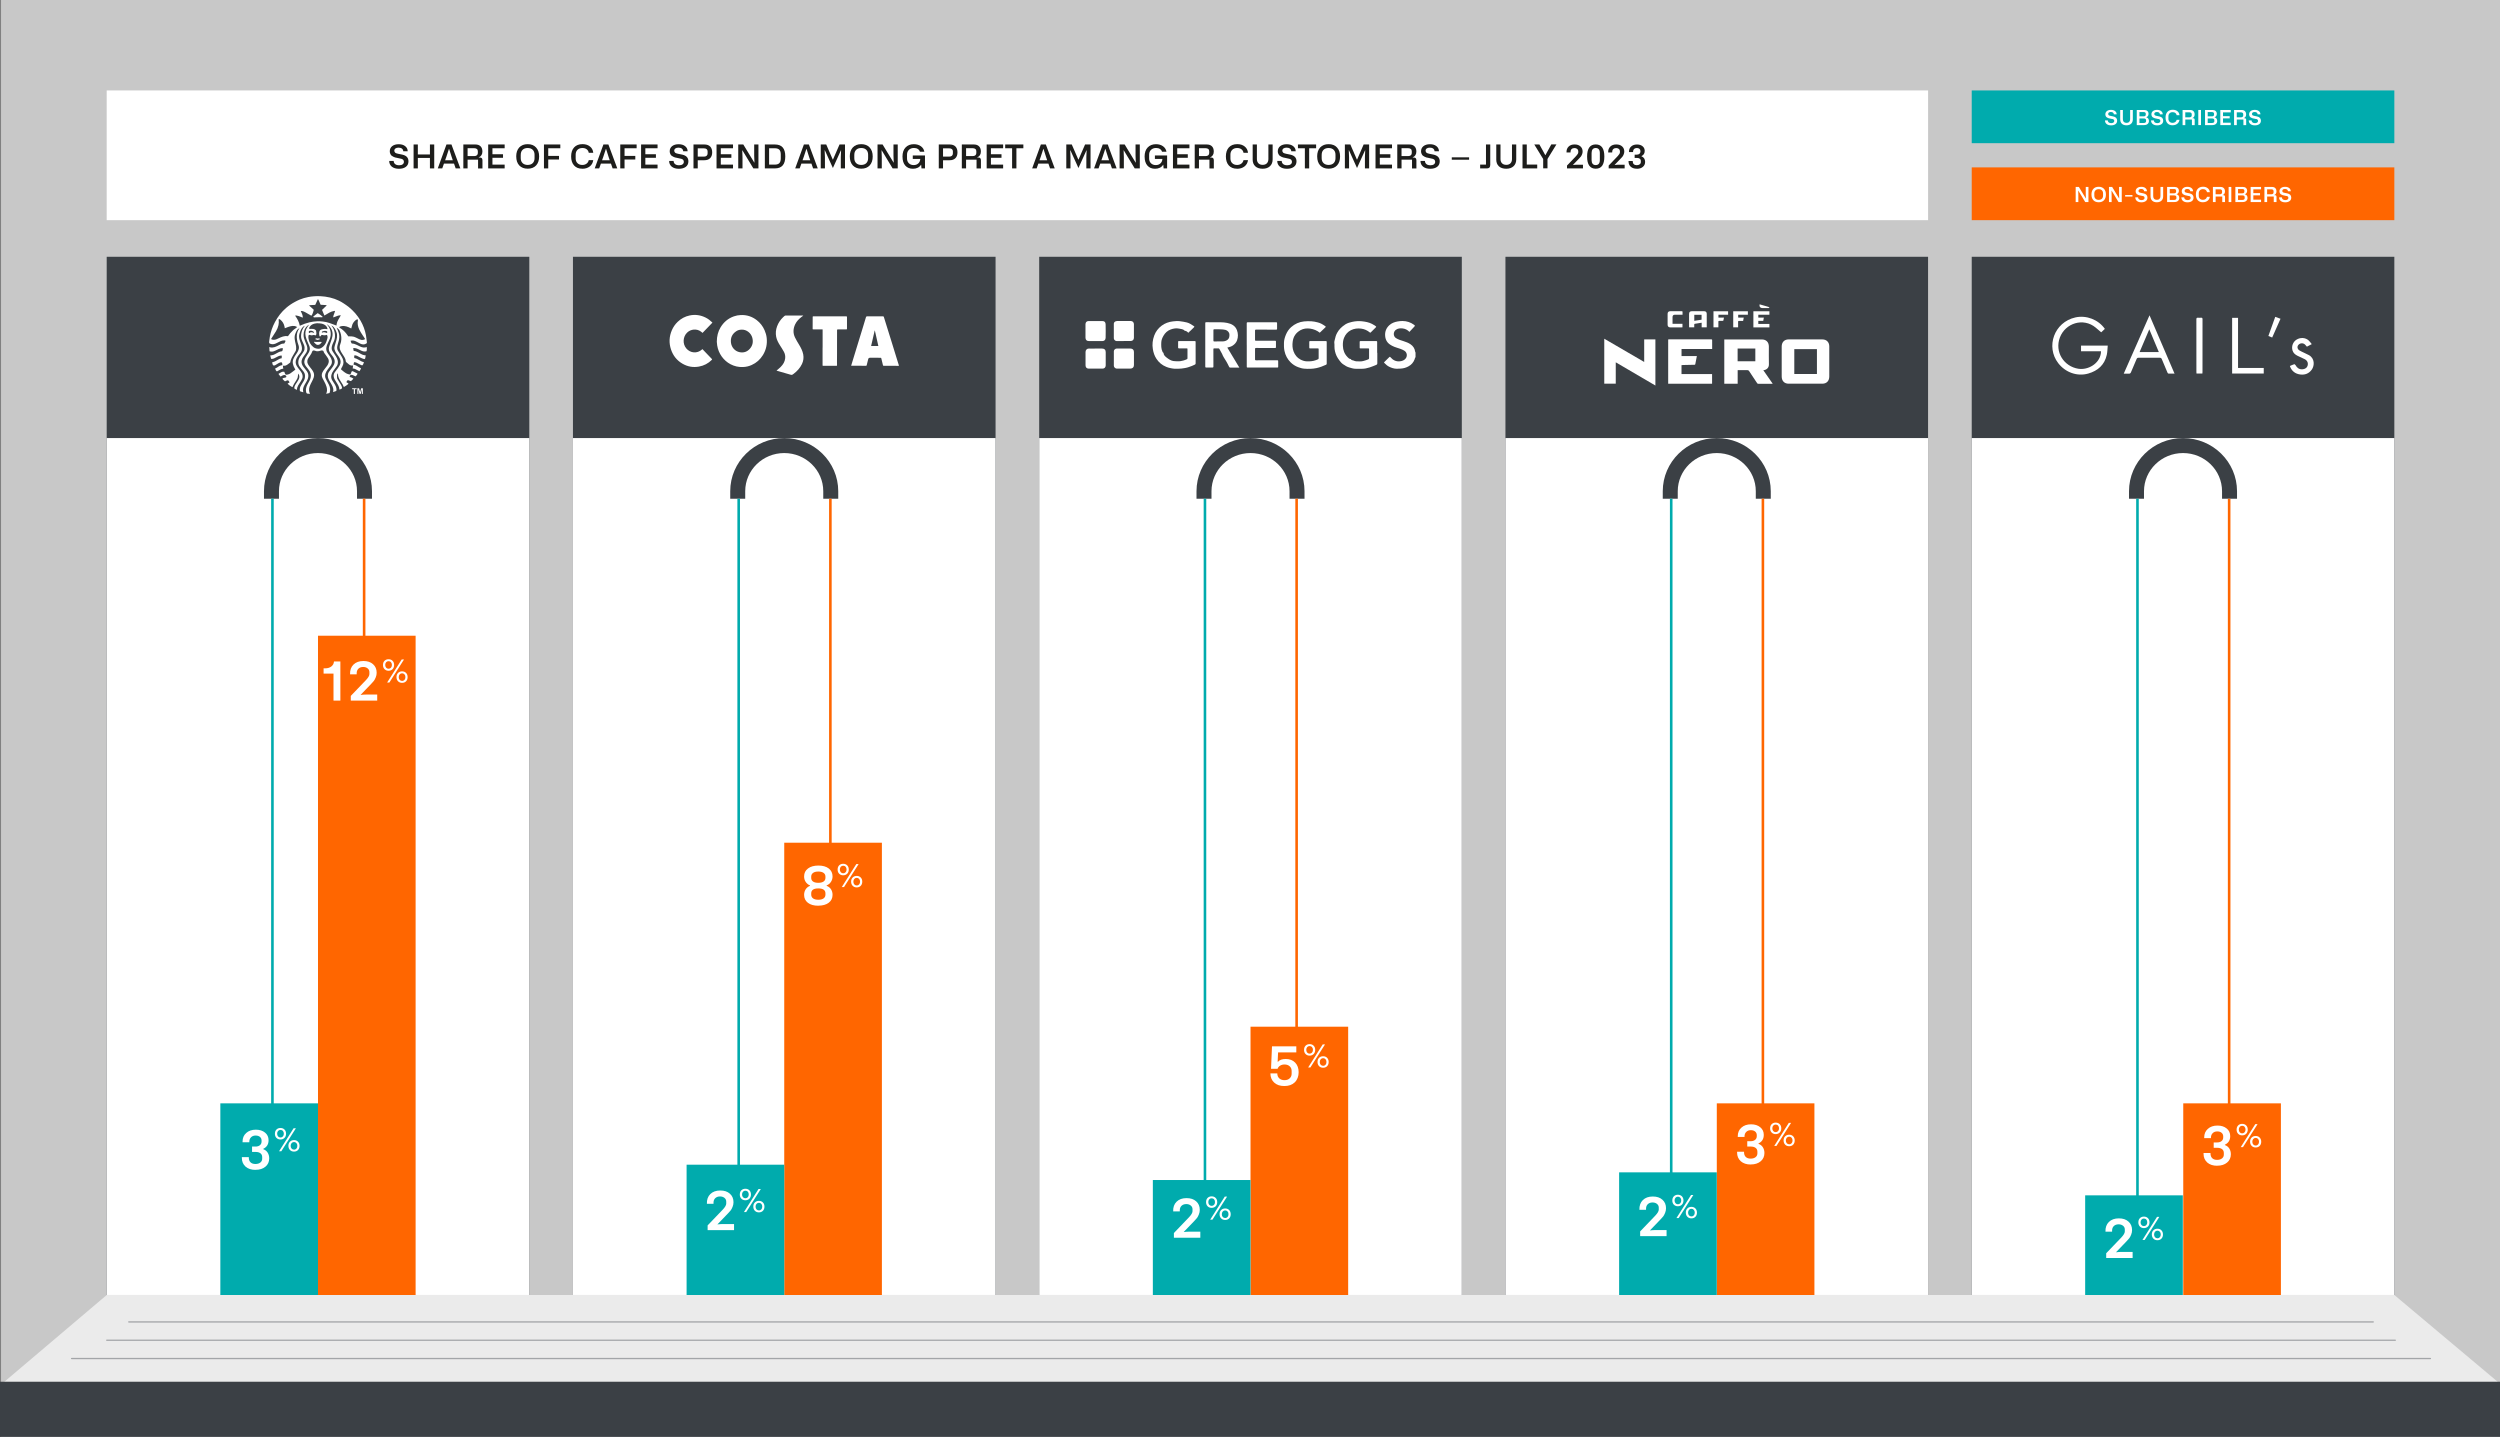 <?xml version="1.0" encoding="UTF-8"?>
<svg xmlns="http://www.w3.org/2000/svg" xmlns:xlink="http://www.w3.org/1999/xlink" id="Layer_1" data-name="Layer 1" viewBox="0 0 964.18 554.17">
  <rect x="0" y="0" width="964.18" height="554.17" fill="#808080" stroke="none"/>
  <defs>
    <style>
      .cls-1 {
        fill: none;
      }

      .cls-2 {
        clip-path: url(#clippath);
      }

      .cls-3 {
        fill: #00abad;
      }

      .cls-4 {
        fill: #ebebeb;
      }

      .cls-5 {
        fill: #fff;
      }

      .cls-6 {
        fill: #f60;
      }

      .cls-7 {
        fill: #c8c8c8;
      }

      .cls-8 {
        fill: #1d1d1b;
      }

      .cls-9 {
        fill: #a3a5a8;
      }

      .cls-10 {
        fill: #3b4045;
      }

      .cls-11 {
        clip-path: url(#clippath-1);
      }

      .cls-12 {
        clip-path: url(#clippath-4);
      }

      .cls-13 {
        clip-path: url(#clippath-3);
      }

      .cls-14 {
        clip-path: url(#clippath-2);
      }

      .cls-15 {
        clip-path: url(#clippath-6);
      }

      .cls-16 {
        clip-path: url(#clippath-5);
      }
    </style>
    <clipPath id="clippath">
      <rect class="cls-1" width="964.97" height="554.17"></rect>
    </clipPath>
    <clipPath id="clippath-1">
      <rect class="cls-1" width="964.97" height="554.17"></rect>
    </clipPath>
    <clipPath id="clippath-2">
      <rect class="cls-1" width="964.97" height="554.17"></rect>
    </clipPath>
    <clipPath id="clippath-3">
      <rect class="cls-1" width="964.97" height="554.17"></rect>
    </clipPath>
    <clipPath id="clippath-4">
      <rect class="cls-1" width="964.97" height="554.17"></rect>
    </clipPath>
    <clipPath id="clippath-5">
      <rect class="cls-1" width="964.97" height="554.17"></rect>
    </clipPath>
    <clipPath id="clippath-6">
      <rect class="cls-1" width="964.97" height="554.17"></rect>
    </clipPath>
  </defs>
  <rect class="cls-7" x=".4" width="963.78" height="554.17"></rect>
  <rect class="cls-10" x="41.15" y="99.03" width="162.99" height="400.41"></rect>
  <rect class="cls-5" x="41.15" y="168.95" width="162.99" height="330.49"></rect>
  <g class="cls-2">
    <path class="cls-10" d="m143.47,192.34h-5.78v-2.89c0-8.12-6.75-14.72-15.05-14.72s-15.05,6.6-15.05,14.72v2.89h-5.78v-2.89c0-11.3,9.34-20.5,20.83-20.5s20.83,9.2,20.83,20.5v2.89Z"></path>
  </g>
  <rect class="cls-6" x="139.93" y="192.34" width="1" height="98.5"></rect>
  <rect class="cls-3" x="104.57" y="192.34" width="1" height="238.35"></rect>
  <rect class="cls-10" x="220.97" y="99.03" width="162.99" height="400.41"></rect>
  <rect class="cls-5" x="220.97" y="168.95" width="162.99" height="330.49"></rect>
  <g class="cls-11">
    <path class="cls-10" d="m323.29,192.34h-5.78v-2.89c0-8.12-6.75-14.72-15.05-14.72s-15.05,6.6-15.05,14.72v2.89h-5.78v-2.89c0-11.3,9.34-20.5,20.83-20.5s20.83,9.2,20.83,20.5v2.89Z"></path>
  </g>
  <rect class="cls-6" x="319.75" y="192.34" width="1" height="171.25"></rect>
  <rect class="cls-3" x="284.39" y="192.34" width="1" height="263.62"></rect>
  <rect class="cls-10" x="400.79" y="99.03" width="162.99" height="400.41"></rect>
  <rect class="cls-5" x="400.79" y="168.95" width="162.99" height="330.49"></rect>
  <g class="cls-14">
    <path class="cls-10" d="m503.12,192.34h-5.78v-2.89c0-8.12-6.75-14.72-15.05-14.72s-15.05,6.6-15.05,14.72v2.89h-5.78v-2.89c0-11.3,9.34-20.5,20.83-20.5s20.83,9.2,20.83,20.5v2.89Z"></path>
  </g>
  <rect class="cls-6" x="499.57" y="192.34" width="1" height="223.83"></rect>
  <rect class="cls-3" x="464.22" y="192.34" width="1" height="264.33"></rect>
  <rect class="cls-10" x="580.61" y="99.03" width="162.99" height="400.41"></rect>
  <rect class="cls-5" x="580.61" y="168.95" width="162.99" height="330.49"></rect>
  <g class="cls-13">
    <path class="cls-10" d="m682.94,192.34h-5.78v-2.89c0-8.12-6.75-14.72-15.05-14.72s-15.05,6.6-15.05,14.72v2.89h-5.78v-2.89c0-11.3,9.34-20.5,20.83-20.5s20.83,9.2,20.83,20.5v2.89Z"></path>
  </g>
  <rect class="cls-6" x="679.4" y="192.34" width="1" height="251.82"></rect>
  <rect class="cls-3" x="644.04" y="192.34" width="1" height="277.79"></rect>
  <rect class="cls-10" x="760.44" y="99.03" width="162.99" height="400.41"></rect>
  <rect class="cls-5" x="760.44" y="168.95" width="162.99" height="330.49"></rect>
  <g class="cls-12">
    <path class="cls-10" d="m862.76,192.34h-5.78v-2.89c0-8.12-6.75-14.72-15.05-14.72s-15.05,6.6-15.05,14.72v2.89h-5.78v-2.89c0-11.3,9.34-20.5,20.83-20.5s20.83,9.2,20.83,20.5v2.89Z"></path>
  </g>
  <rect class="cls-6" x="859.22" y="192.34" width="1" height="235.04"></rect>
  <rect class="cls-3" x="823.86" y="192.34" width="1" height="277.79"></rect>
  <rect class="cls-5" x="41.15" y="34.88" width="702.46" height="50.03"></rect>
  <g>
    <path class="cls-8" d="m150.12,62.07h1.71c.02.53.21.94.58,1.23.37.29.88.44,1.52.44.58,0,1.03-.12,1.36-.36.33-.24.49-.58.49-1,0-.16-.03-.32-.1-.46-.06-.14-.14-.26-.23-.35-.09-.07-.2-.14-.34-.2-.03-.02-.06-.03-.09-.04-.03-.01-.05-.02-.08-.03-.03-.01-.05-.02-.06-.02-.02,0-.04-.01-.06-.02-.02,0-.04-.01-.06-.02-.01,0-.03,0-.06-.02-.03,0-.05-.01-.06-.01-.01,0-.04,0-.07-.01-.04,0-.06-.01-.08-.02l-1.5-.33c-.09-.02-.2-.05-.34-.07-.14-.03-.24-.05-.28-.06-.13-.03-.35-.12-.66-.27-.33-.16-.56-.31-.7-.43-.19-.17-.35-.41-.48-.71s-.2-.62-.2-.96c0-.83.31-1.49.93-1.99.63-.49,1.46-.74,2.5-.74s1.87.24,2.49.73c.65.5.98,1.16.99,1.99h-1.71c-.02-.45-.2-.8-.52-1.04s-.74-.36-1.28-.36-.93.11-1.22.32c-.29.21-.43.51-.43.88,0,.28.12.53.35.76.12.09.25.16.38.2.31.1.55.17.71.2l1.62.33c1.6.34,2.4,1.2,2.4,2.58,0,.92-.33,1.62-1,2.13-.67.5-1.56.75-2.67.75-1.17,0-2.09-.28-2.77-.83-.66-.58-.99-1.3-.98-2.16Z"></path>
    <path class="cls-8" d="m161.15,64.95h-1.64v-9.23h1.64v3.85h4.66v-3.85h1.66v9.23h-1.66v-4.04h-4.66v4.04Z"></path>
    <path class="cls-8" d="m177.55,64.95h-1.81l-.64-1.85h-3.88l-.66,1.85h-1.73l3.36-9.23h1.92l3.43,9.23Zm-5.42-4.43l-.46,1.28h2.96l-.44-1.28-.97-3.07h-.08l-1.01,3.07Z"></path>
    <path class="cls-8" d="m180.34,64.95h-1.64v-9.23h4.61c.89,0,1.57.24,2.04.72.47.48.7,1.15.7,2,0,.55-.12,1.02-.37,1.41-.25.39-.59.66-1.02.81v.09h.41c.67,0,1,.36,1,1.08v3.13h-1.69v-3.39h-4.04v3.39Zm0-7.79v3.04h2.56c.43,0,.77-.1,1.02-.31.25-.21.37-.5.37-.86v-.7c0-.38-.12-.67-.37-.87-.25-.2-.59-.3-1.02-.3h-2.56Z"></path>
    <path class="cls-8" d="m194.63,64.95h-6.35v-9.23h6.35v1.46h-4.71v2.31h4.08v1.37h-4.08v2.63h4.71v1.46Z"></path>
    <path class="cls-8" d="m199.09,60.35c0-1.48.39-2.64,1.17-3.49.79-.84,1.87-1.26,3.25-1.26s2.44.42,3.23,1.27c.79.84,1.19,2,1.19,3.47s-.39,2.62-1.17,3.47c-.78.83-1.86,1.25-3.24,1.25s-2.46-.42-3.25-1.25c-.78-.84-1.17-2-1.17-3.47Zm1.74-.67v1.3c0,.82.24,1.46.72,1.93.48.46,1.13.7,1.95.7s1.49-.23,1.96-.7c.47-.47.7-1.11.7-1.92v-1.3c0-.82-.24-1.46-.71-1.92s-1.12-.69-1.94-.69-1.49.23-1.96.7c-.48.47-.71,1.1-.71,1.9Z"></path>
    <path class="cls-8" d="m211.43,64.95h-1.64v-9.23h6.31v1.46h-4.66v2.95h4.15v1.39h-4.15v3.43Z"></path>
    <path class="cls-8" d="m224.56,65.07c-1.34,0-2.4-.42-3.15-1.25-.76-.84-1.14-2-1.14-3.47s.38-2.66,1.15-3.5,1.85-1.26,3.25-1.26c1.16,0,2.11.3,2.86.91.75.59,1.17,1.4,1.27,2.42h-1.73c-.1-.57-.37-1.02-.8-1.35s-.98-.49-1.65-.49c-.79,0-1.42.23-1.89.69-.47.46-.71,1.08-.71,1.86v1.51c0,.73.23,1.33.7,1.79.47.46,1.09.69,1.87.69.63,0,1.17-.17,1.62-.5s.73-.79.86-1.36h1.73c-.14,1.03-.59,1.84-1.35,2.43-.77.6-1.73.9-2.87.9Z"></path>
    <path class="cls-8" d="m238.08,64.95h-1.81l-.64-1.85h-3.88l-.66,1.85h-1.73l3.36-9.23h1.92l3.43,9.23Zm-5.42-4.43l-.46,1.28h2.96l-.44-1.28-.97-3.07h-.08l-1.01,3.07Z"></path>
    <path class="cls-8" d="m240.86,64.95h-1.64v-9.23h6.31v1.46h-4.66v2.95h4.15v1.39h-4.15v3.43Z"></path>
    <path class="cls-8" d="m253.6,64.95h-6.35v-9.23h6.35v1.46h-4.71v2.31h4.08v1.37h-4.08v2.63h4.71v1.46Z"></path>
    <path class="cls-8" d="m258.08,62.07h1.71c.02.53.21.94.58,1.23.37.29.88.44,1.52.44.58,0,1.03-.12,1.36-.36.33-.24.49-.58.49-1,0-.16-.03-.32-.1-.46-.06-.14-.14-.26-.23-.35-.09-.07-.2-.14-.34-.2-.03-.02-.06-.03-.09-.04-.03-.01-.05-.02-.08-.03-.03-.01-.05-.02-.06-.02-.02,0-.04-.01-.06-.02-.02,0-.04-.01-.06-.02-.01,0-.03,0-.06-.02-.03,0-.05-.01-.06-.01-.01,0-.04,0-.07-.01-.04,0-.06-.01-.08-.02l-1.5-.33c-.09-.02-.2-.05-.34-.07-.14-.03-.24-.05-.28-.06-.13-.03-.35-.12-.66-.27-.33-.16-.56-.31-.7-.43-.19-.17-.35-.41-.48-.71s-.2-.62-.2-.96c0-.83.31-1.49.93-1.99.63-.49,1.46-.74,2.5-.74s1.87.24,2.49.73c.65.5.98,1.16.99,1.99h-1.71c-.02-.45-.2-.8-.52-1.04s-.74-.36-1.28-.36-.93.11-1.22.32c-.29.21-.43.51-.43.88,0,.28.12.53.35.76.12.09.25.16.38.2.31.1.55.17.71.2l1.62.33c1.6.34,2.4,1.2,2.4,2.58,0,.92-.33,1.62-1,2.13-.67.5-1.56.75-2.67.75-1.17,0-2.09-.28-2.77-.83-.66-.58-.99-1.3-.98-2.16Z"></path>
    <path class="cls-8" d="m269.1,64.95h-1.64v-9.23h4.19c.98,0,1.72.27,2.24.79.52.53.78,1.28.78,2.25s-.26,1.71-.79,2.24c-.52.53-1.27.8-2.23.8h-2.55v3.15Zm0-7.73v3.19h2.37c.46,0,.81-.11,1.06-.33s.37-.52.37-.9v-.8c0-.37-.12-.66-.36-.86-.24-.2-.57-.3-.99-.3h-2.45Z"></path>
    <path class="cls-8" d="m282.7,64.95h-6.35v-9.23h6.35v1.46h-4.71v2.31h4.08v1.37h-4.08v2.63h4.71v1.46Z"></path>
    <path class="cls-8" d="m286.36,64.95h-1.64v-9.23h1.95l4.23,6.97h.07l-.1-2.71v-4.27h1.64v9.23h-1.97l-4.2-6.95h-.07l.09,2.62v4.33Z"></path>
    <path class="cls-8" d="m298.83,64.95h-3.85v-9.23h3.85c1.38,0,2.4.39,3.05,1.16.66.77.98,1.93.98,3.46s-.33,2.69-1,3.46-1.68,1.15-3.04,1.15Zm-2.21-7.77v6.31h2.17c.82,0,1.42-.19,1.78-.57.36-.38.55-.98.55-1.81v-1.55c0-.85-.19-1.46-.57-1.83-.38-.37-.97-.55-1.76-.55h-2.17Z"></path>
    <path class="cls-8" d="m315.4,64.95h-1.81l-.64-1.85h-3.88l-.66,1.85h-1.73l3.36-9.23h1.92l3.43,9.23Zm-5.42-4.43l-.46,1.28h2.96l-.44-1.28-.97-3.07h-.08l-1.01,3.07Z"></path>
    <path class="cls-8" d="m318.16,64.95h-1.62v-9.23h2.11l2.52,5.81h.09l2.52-5.81h2.11v9.23h-1.62v-4.36l.11-2.61h-.07l-3.09,6.82-3.09-6.82h-.09l.11,2.63v4.34Z"></path>
    <path class="cls-8" d="m327.74,60.35c0-1.48.39-2.64,1.17-3.49.79-.84,1.87-1.26,3.25-1.26s2.44.42,3.23,1.27c.79.84,1.19,2,1.19,3.47s-.39,2.62-1.17,3.47c-.78.83-1.86,1.25-3.24,1.25s-2.46-.42-3.25-1.25c-.78-.84-1.17-2-1.17-3.47Zm1.74-.67v1.3c0,.82.24,1.46.72,1.93.48.46,1.13.7,1.95.7s1.49-.23,1.96-.7c.47-.47.7-1.11.7-1.92v-1.3c0-.82-.24-1.46-.71-1.92s-1.12-.69-1.94-.69-1.49.23-1.96.7c-.48.47-.71,1.1-.71,1.9Z"></path>
    <path class="cls-8" d="m340.08,64.95h-1.64v-9.23h1.95l4.23,6.97h.07l-.1-2.71v-4.27h1.64v9.23h-1.97l-4.2-6.95h-.07l.09,2.62v4.33Z"></path>
    <path class="cls-8" d="m348.06,60.43c0-1.55.4-2.74,1.2-3.57.8-.83,1.86-1.25,3.2-1.25,1.07,0,1.97.27,2.71.8.73.53,1.17,1.24,1.32,2.11h-1.72c-.12-.45-.38-.8-.79-1.06-.4-.26-.9-.39-1.48-.39-.8,0-1.46.24-1.95.71-.49.47-.74,1.1-.74,1.9v1.45c0,.75.23,1.36.7,1.83.47.47,1.09.71,1.86.71.73,0,1.32-.21,1.79-.64.47-.43.72-1.01.76-1.72h-2.89v-1.34h4.71v4.99h-1.35l-.12-1.39h-.09c-.29.49-.71.87-1.24,1.13-.54.26-1.15.39-1.84.39-1.26,0-2.25-.41-2.97-1.24-.71-.82-1.06-1.96-1.06-3.41Z"></path>
    <path class="cls-8" d="m363.7,64.95h-1.64v-9.23h4.19c.98,0,1.72.27,2.24.79.52.53.78,1.28.78,2.25s-.26,1.71-.79,2.24c-.52.53-1.27.8-2.23.8h-2.55v3.15Zm0-7.73v3.19h2.37c.46,0,.81-.11,1.06-.33s.37-.52.37-.9v-.8c0-.37-.12-.66-.36-.86-.24-.2-.57-.3-.99-.3h-2.45Z"></path>
    <path class="cls-8" d="m372.59,64.95h-1.64v-9.23h4.61c.89,0,1.57.24,2.04.72.47.48.7,1.15.7,2,0,.55-.12,1.02-.37,1.41-.25.39-.59.66-1.02.81v.09h.41c.67,0,1,.36,1,1.08v3.13h-1.69v-3.39h-4.04v3.39Zm0-7.79v3.04h2.56c.43,0,.77-.1,1.02-.31.25-.21.37-.5.37-.86v-.7c0-.38-.12-.67-.37-.87-.25-.2-.59-.3-1.02-.3h-2.56Z"></path>
    <path class="cls-8" d="m386.88,64.95h-6.35v-9.23h6.35v1.46h-4.71v2.31h4.08v1.37h-4.08v2.63h4.71v1.46Z"></path>
    <path class="cls-8" d="m387.66,55.72h7.02v1.46h-2.68v7.77h-1.66v-7.77h-2.67v-1.46Z"></path>
    <path class="cls-8" d="m406.79,64.95h-1.81l-.64-1.85h-3.88l-.66,1.85h-1.73l3.36-9.23h1.92l3.43,9.23Zm-5.42-4.43l-.46,1.28h2.96l-.44-1.28-.97-3.07h-.08l-1.01,3.07Z"></path>
    <path class="cls-8" d="m412.86,64.95h-1.62v-9.23h2.11l2.52,5.81h.09l2.52-5.81h2.11v9.23h-1.62v-4.36l.11-2.61h-.07l-3.09,6.82-3.09-6.82h-.09l.11,2.63v4.34Z"></path>
    <path class="cls-8" d="m430.66,64.95h-1.81l-.64-1.85h-3.88l-.66,1.85h-1.73l3.36-9.23h1.92l3.43,9.23Zm-5.42-4.43l-.46,1.28h2.96l-.44-1.28-.97-3.07h-.08l-1.01,3.07Z"></path>
    <path class="cls-8" d="m433.44,64.95h-1.64v-9.23h1.95l4.23,6.97h.07l-.1-2.71v-4.27h1.64v9.23h-1.97l-4.2-6.95h-.07l.09,2.62v4.33Z"></path>
    <path class="cls-8" d="m441.44,60.43c0-1.55.4-2.74,1.2-3.57.8-.83,1.86-1.25,3.2-1.25,1.07,0,1.97.27,2.71.8.73.53,1.17,1.24,1.32,2.11h-1.72c-.12-.45-.38-.8-.79-1.06-.4-.26-.9-.39-1.48-.39-.8,0-1.46.24-1.95.71-.49.47-.74,1.1-.74,1.9v1.45c0,.75.23,1.36.7,1.83.47.47,1.09.71,1.86.71.73,0,1.32-.21,1.79-.64.47-.43.72-1.01.76-1.72h-2.89v-1.34h4.71v4.99h-1.35l-.12-1.39h-.09c-.29.49-.71.87-1.24,1.13-.54.26-1.15.39-1.84.39-1.26,0-2.25-.41-2.97-1.24-.71-.82-1.06-1.96-1.06-3.41Z"></path>
    <path class="cls-8" d="m458.73,64.95h-6.35v-9.23h6.35v1.46h-4.71v2.31h4.08v1.37h-4.08v2.63h4.71v1.46Z"></path>
    <path class="cls-8" d="m462.41,64.95h-1.64v-9.23h4.61c.89,0,1.57.24,2.04.72.47.48.7,1.15.7,2,0,.55-.12,1.02-.37,1.41-.25.39-.59.66-1.02.81v.09h.41c.67,0,1,.36,1,1.08v3.13h-1.69v-3.39h-4.04v3.39Zm0-7.79v3.04h2.56c.43,0,.77-.1,1.02-.31.25-.21.37-.5.37-.86v-.7c0-.38-.12-.67-.37-.87-.25-.2-.59-.3-1.02-.3h-2.56Z"></path>
    <path class="cls-8" d="m477.08,65.07c-1.34,0-2.4-.42-3.15-1.25-.76-.84-1.14-2-1.14-3.47s.38-2.66,1.15-3.5,1.85-1.26,3.25-1.26c1.16,0,2.11.3,2.86.91.75.59,1.17,1.4,1.27,2.42h-1.73c-.1-.57-.37-1.02-.8-1.35s-.98-.49-1.65-.49c-.79,0-1.42.23-1.89.69-.47.46-.71,1.08-.71,1.86v1.51c0,.73.23,1.33.7,1.79.47.46,1.09.69,1.87.69.63,0,1.17-.17,1.62-.5s.73-.79.86-1.36h1.73c-.14,1.03-.59,1.84-1.35,2.43-.77.6-1.73.9-2.87.9Z"></path>
    <path class="cls-8" d="m483.12,61.47v-5.75h1.63v5.62c0,.7.2,1.25.6,1.65.4.4.94.59,1.63.59s1.22-.2,1.61-.59c.39-.4.59-.95.59-1.65v-5.62h1.64v5.75c0,1.12-.35,2-1.05,2.65-.69.64-1.63.96-2.81.96s-2.18-.32-2.85-.96c-.67-.64-1-1.52-1-2.64Z"></path>
    <path class="cls-8" d="m492.61,62.07h1.71c.02.53.21.94.58,1.23.37.29.88.44,1.52.44.58,0,1.03-.12,1.36-.36.33-.24.49-.58.49-1,0-.16-.03-.32-.1-.46-.06-.14-.14-.26-.23-.35-.09-.07-.2-.14-.34-.2-.03-.02-.06-.03-.09-.04s-.05-.02-.08-.03c-.03-.01-.05-.02-.07-.02-.02,0-.04-.01-.06-.02-.02,0-.04-.01-.06-.02-.01,0-.03,0-.06-.02-.03,0-.05-.01-.06-.01-.01,0-.04,0-.07-.01-.04,0-.06-.01-.08-.02l-1.5-.33c-.09-.02-.2-.05-.34-.07-.14-.03-.24-.05-.28-.06-.13-.03-.35-.12-.66-.27-.33-.16-.56-.31-.7-.43-.18-.17-.34-.41-.48-.71s-.2-.62-.2-.96c0-.83.31-1.49.93-1.99.63-.49,1.46-.74,2.5-.74s1.87.24,2.49.73c.65.5.98,1.16.99,1.99h-1.71c-.02-.45-.2-.8-.52-1.04s-.74-.36-1.28-.36-.93.11-1.22.32-.43.51-.43.88c0,.28.12.53.35.76.12.09.25.16.38.2.31.1.55.17.71.2l1.62.33c1.6.34,2.41,1.2,2.41,2.58,0,.92-.33,1.62-1,2.13-.67.5-1.56.75-2.67.75-1.17,0-2.09-.28-2.77-.83-.66-.58-.99-1.3-.98-2.16Z"></path>
    <path class="cls-8" d="m500.57,55.72h7.02v1.46h-2.68v7.77h-1.66v-7.77h-2.67v-1.46Z"></path>
    <path class="cls-8" d="m507.99,60.35c0-1.48.39-2.64,1.17-3.49.79-.84,1.87-1.26,3.25-1.26s2.44.42,3.23,1.27c.79.84,1.19,2,1.19,3.47s-.39,2.62-1.17,3.47c-.78.83-1.86,1.25-3.24,1.25s-2.46-.42-3.25-1.25c-.78-.84-1.17-2-1.17-3.47Zm1.74-.67v1.3c0,.82.24,1.46.72,1.93.48.46,1.13.7,1.95.7s1.49-.23,1.96-.7c.47-.47.7-1.11.7-1.92v-1.3c0-.82-.24-1.46-.71-1.92-.48-.46-1.12-.69-1.94-.69s-1.49.23-1.96.7c-.48.47-.71,1.1-.71,1.9Z"></path>
    <path class="cls-8" d="m520.3,64.95h-1.62v-9.23h2.11l2.52,5.81h.09l2.52-5.81h2.11v9.23h-1.62v-4.36l.11-2.61h-.07l-3.09,6.82-3.09-6.82h-.09l.11,2.63v4.34Z"></path>
    <path class="cls-8" d="m536.86,64.95h-6.36v-9.23h6.36v1.46h-4.71v2.31h4.08v1.37h-4.08v2.63h4.71v1.46Z"></path>
    <path class="cls-8" d="m540.53,64.95h-1.64v-9.23h4.61c.89,0,1.57.24,2.04.72.47.48.71,1.15.71,2,0,.55-.12,1.02-.37,1.41-.25.39-.59.66-1.02.81v.09h.41c.67,0,1,.36,1,1.08v3.13h-1.69v-3.39h-4.04v3.39Zm0-7.79v3.04h2.56c.43,0,.77-.1,1.02-.31.25-.21.37-.5.37-.86v-.7c0-.38-.12-.67-.37-.87-.25-.2-.59-.3-1.02-.3h-2.56Z"></path>
    <path class="cls-8" d="m547.85,62.07h1.71c.02.53.21.94.58,1.23.37.29.88.44,1.52.44.58,0,1.03-.12,1.36-.36.33-.24.49-.58.49-1,0-.16-.03-.32-.1-.46-.06-.14-.14-.26-.23-.35-.09-.07-.2-.14-.34-.2-.03-.02-.06-.03-.09-.04-.03-.01-.05-.02-.08-.03-.03-.01-.05-.02-.06-.02-.02,0-.04-.01-.06-.02-.02,0-.04-.01-.05-.02-.01,0-.03,0-.06-.02-.03,0-.05-.01-.06-.01-.01,0-.04,0-.07-.01-.04,0-.06-.01-.08-.02l-1.5-.33c-.09-.02-.2-.05-.34-.07-.14-.03-.24-.05-.29-.06-.13-.03-.35-.12-.66-.27-.33-.16-.56-.31-.7-.43-.19-.17-.35-.41-.48-.71s-.2-.62-.2-.96c0-.83.31-1.49.93-1.99.63-.49,1.46-.74,2.5-.74s1.87.24,2.49.73c.65.5.98,1.16.99,1.99h-1.71c-.02-.45-.2-.8-.52-1.04s-.75-.36-1.28-.36-.93.11-1.22.32c-.29.21-.43.51-.43.88,0,.28.12.53.35.76.12.09.25.16.38.2.31.1.55.17.71.2l1.62.33c1.6.34,2.4,1.2,2.4,2.58,0,.92-.33,1.62-1,2.13-.67.5-1.56.75-2.67.75-1.17,0-2.09-.28-2.77-.83-.66-.58-.99-1.3-.98-2.16Z"></path>
    <path class="cls-8" d="m566.59,61.6h-6.68v-.92h6.68v.92Z"></path>
    <path class="cls-8" d="m573.1,63.49v-7.77h1.65v7.88c0,.22-.04.44-.1.64-.14.47-.56.71-1.25.71h-2.55v-1.46h2.26Z"></path>
    <path class="cls-8" d="m577.07,61.47v-5.75h1.63v5.62c0,.7.2,1.25.6,1.65.4.4.94.59,1.63.59s1.22-.2,1.61-.59c.39-.4.59-.95.59-1.65v-5.62h1.64v5.75c0,1.12-.35,2-1.05,2.65-.69.64-1.63.96-2.81.96s-2.18-.32-2.85-.96c-.67-.64-1-1.52-1-2.64Z"></path>
    <path class="cls-8" d="m592.86,64.95h-5.67v-9.23h1.64v7.75h4.03v1.48Z"></path>
    <path class="cls-8" d="m595.16,61.32l-3.44-5.61h1.98l1.17,2.11,1.08,1.99h.09l1.08-1.98,1.17-2.13h1.98l-3.45,5.61v3.62h-1.66v-3.62Z"></path>
    <path class="cls-8" d="m607.9,63.53h2.61v1.42h-6.16v-1.1l3.54-3.7c.53-.57.8-1.03.8-1.39v-.47c0-.35-.14-.64-.42-.86-.28-.22-.62-.33-1.04-.33-.46,0-.83.13-1.11.4-.28.27-.41.62-.41,1.07v.24h-1.55c-.04-.96.23-1.71.8-2.27.57-.56,1.34-.83,2.32-.83s1.69.25,2.25.75.84,1.16.84,1.98c0,.38-.07.74-.22,1.09-.16.39-.3.66-.43.82-.21.26-.41.49-.62.69l-2.49,2.58c.5-.06.92-.09,1.28-.09Z"></path>
    <path class="cls-8" d="m615.44,55.7c2.21,0,3.31,1.56,3.31,4.69s-1.1,4.68-3.31,4.68-3.34-1.56-3.34-4.68,1.11-4.69,3.34-4.69Zm-1.61,3.32v2.73c0,.63.14,1.11.41,1.43.27.33.66.49,1.18.49s.89-.16,1.17-.48.42-.8.42-1.45v-2.73c0-.65-.14-1.13-.42-1.45s-.67-.48-1.17-.48-.91.16-1.18.49-.41.81-.41,1.44Z"></path>
    <path class="cls-8" d="m623.97,63.53h2.61v1.42h-6.16v-1.1l3.54-3.7c.53-.57.8-1.03.8-1.39v-.47c0-.35-.14-.64-.42-.86-.28-.22-.62-.33-1.04-.33-.46,0-.83.13-1.11.4-.28.27-.41.62-.41,1.07v.24h-1.55c-.04-.96.23-1.71.8-2.27.57-.56,1.34-.83,2.32-.83s1.69.25,2.25.75.84,1.16.84,1.98c0,.38-.07.74-.22,1.09-.16.39-.31.66-.43.82-.21.26-.41.49-.62.69l-2.49,2.58c.49-.06.92-.09,1.28-.09Z"></path>
    <path class="cls-8" d="m631.26,65.07c-.96,0-1.73-.25-2.31-.75-.58-.53-.87-1.2-.87-2.02v-.2h1.62v.13c0,.47.13.83.41,1.09.27.26.65.39,1.13.39s.86-.11,1.15-.34c.29-.22.43-.52.43-.9v-.36c0-.39-.14-.69-.41-.9-.27-.21-.64-.31-1.12-.31h-.85v-1.25h.8c.43,0,.78-.11,1.04-.32s.39-.5.39-.86v-.22c0-.36-.13-.64-.38-.85-.26-.21-.59-.32-1-.32-.45,0-.8.13-1.07.4-.27.27-.4.62-.4,1.06v.11h-1.57v-.18c0-.82.28-1.48.85-1.98.56-.52,1.32-.77,2.26-.77.88,0,1.59.23,2.14.69.55.45.82,1.04.82,1.78,0,.94-.41,1.61-1.24,2v.09c.45.17.8.44,1.04.82.24.38.36.82.36,1.32,0,.8-.29,1.45-.88,1.94-.57.49-1.34.73-2.31.73Z"></path>
  </g>
  <g class="cls-16">
    <path class="cls-5" d="m545.93,137.78c-.24.19-.24.49-.33.75-.46,1.26-1.3,2.2-2.49,2.82-.89.47-1.83.74-2.84.8-.54.03-1.08.08-1.62.07-1.03-.02-2-.34-2.89-.78-.7-.35-1.34-.9-1.89-1.49-.15-.16-.11-.19.04-.34.64-.59,1.25-1.22,1.86-1.84.18-.19.26-.26.49,0,.94,1.11,2.14,1.74,3.63,1.58.89-.1,1.75-.4,2.29-1.16.68-.95.47-2.3-.59-2.95-.93-.57-1.98-.86-3-1.19-.58-.19-1.16-.39-1.7-.69-.8-.43-1.53-.91-2.02-1.71-.39-.63-.59-1.32-.65-2.04-.15-1.63.36-3.03,1.57-4.16.91-.85,2.05-1.27,3.26-1.48.61-.1,1.22-.17,1.84-.17,1.65.01,3.14.5,4.47,1.47.4.29.4.39.08.73-.62.66-1.24,1.32-1.87,2-.71-.76-1.59-1.22-2.59-1.33-.94-.11-1.91-.05-2.7.58-1.03.83-.95,2.46.09,3.13.92.6,1.95.87,2.97,1.2.94.3,1.87.64,2.68,1.21.97.67,1.6,1.59,1.75,2.78.02.13.05.27.16.38v1.83Z"></path>
    <path class="cls-5" d="m461.12,136.03c0,1.38,0,2.75,0,4.12,0,.23-.07.35-.27.46-.76.41-1.57.67-2.38.96-.9.32-1.85.45-2.8.57-.91.11-1.82.07-2.73.07-.55,0-1.07-.17-1.59-.25-.56-.09-1.06-.28-1.55-.47-1.61-.64-2.88-1.7-3.82-3.15-.74-1.13-1.15-2.38-1.36-3.71-.29-1.79-.1-3.51.53-5.2.58-1.56,1.54-2.84,2.89-3.84,1.3-.95,2.74-1.46,4.33-1.64.88-.1,1.75-.19,2.64-.07.92.12,1.84.26,2.75.49,1.01.26,1.83.85,2.67,1.4.22.14.29.28.03.49-.6.49-1.04,1.14-1.68,1.59-.17.12-.19.44-.44.43-.23,0-.33-.27-.54-.38-.24-.13-.45-.31-.74-.29-.05,0-.12,0-.15-.04-.57-.67-1.41-.67-2.17-.83-1.11-.24-2.19-.04-3.22.33-1.24.45-2.17,1.31-2.82,2.46-.43.76-.77,1.56-.82,2.43-.06,1.24-.09,2.49.45,3.67.07.15.12.31.3.38.04.02.1.07.1.12.07.85.63,1.33,1.26,1.82.75.58,1.51,1.09,2.45,1.28.59.12,1.21.07,1.81.11.77.04,1.47-.12,2.18-.3.46-.11.9-.32,1.33-.5.14-.06.22-.19.22-.38-.01-1.18-.01-2.35,0-3.53,0-.26-.12-.27-.31-.26-.97,0-1.94,0-2.91,0-.28,0-.4-.04-.39-.36.03-.73.02-1.45,0-2.18,0-.22.04-.29.28-.29,2.04,0,4.09.01,6.13,0,.3,0,.34.11.34.37-.01,1.38,0,2.75,0,4.12"></path>
    <path class="cls-5" d="m531.19,136.07c0,1.33-.01,2.67,0,4.01,0,.35-.11.52-.42.65-.82.34-1.64.68-2.49.96-.51.17-1.05.31-1.55.4-.44.08-.93.14-1.4.14-.9,0-1.81.04-2.71-.01-.81-.04-1.59-.31-2.37-.54-.86-.25-1.6-.75-2.31-1.24-.53-.36-.97-.9-1.38-1.45-.41-.55-.8-1.11-1.08-1.72-.52-1.14-.82-2.34-.82-3.61,0-.52.03-1.03-.06-1.56-.05-.3.11-.7.18-1.05.18-.94.47-1.88.93-2.7.35-.62.78-1.24,1.31-1.77.59-.58,1.22-1.1,1.91-1.52.77-.46,1.64-.73,2.53-.92,1.24-.27,2.49-.38,3.75-.24,1.37.15,2.72.38,3.96,1.03.5.26.95.57,1.42.88.2.13.23.24.04.43-.67.65-1.33,1.31-1.98,1.97-.13.13-.19.14-.35.01-.95-.79-2.03-1.3-3.28-1.47-1.39-.19-2.74-.04-3.99.58-1.26.63-2.13,1.65-2.67,2.95-.41,1-.49,2.03-.45,3.1.05,1.68.62,3.14,1.79,4.34.32.33.66.71,1.19.74.2.01.15.23.29.32.26.18.57.16.85.27.35.13.71.31,1.07.3.92-.02,1.85.15,2.75-.14.62-.2,1.27-.33,1.86-.62.2-.1.3-.21.3-.44,0-1.16-.01-2.33,0-3.49,0-.27-.11-.29-.33-.29-.98,0-1.96,0-2.95,0-.24,0-.35-.03-.34-.31.02-.74.02-1.48,0-2.22,0-.22.05-.3.29-.29,2.04,0,4.09.01,6.14,0,.3,0,.31.14.31.36,0,1.39,0,2.78,0,4.16h.05Z"></path>
    <path class="cls-5" d="m509,128.32c-1.1-.88-2.33-1.38-3.72-1.58-1.3-.18-2.56-.03-3.68.58-1.75.96-2.8,2.43-3.05,4.47-.17,1.3-.11,2.55.35,3.76.51,1.34,1.34,2.42,2.65,3.11.76.4,1.54.66,2.4.7,1.22.05,2.43-.04,3.59-.47.27-.1.53-.2.79-.33.16-.08.24-.21.24-.41-.01-1.16-.01-2.33,0-3.49,0-.26-.08-.3-.32-.3-.99.01-1.99,0-2.99.01-.25,0-.31-.06-.31-.31.02-.74.02-1.48,0-2.22,0-.26.09-.3.32-.3,2.03,0,4.06,0,6.1,0,.25,0,.31.08.31.32,0,2.8,0,5.61,0,8.41,0,.22-.08.32-.27.41-1.18.55-2.39,1-3.66,1.28-1.55.34-3.15.35-4.72.23-.8-.06-1.6-.3-2.38-.59-1.1-.41-2.06-1.03-2.87-1.83-1.24-1.23-2.05-2.72-2.4-4.46-.21-1.03-.22-2.07-.19-3.09.02-1.06.32-2.1.73-3.1.47-1.14,1.13-2.15,2.05-2.96,1.41-1.25,3.06-1.99,4.96-2.2.95-.11,1.91-.09,2.85-.05.82.03,1.63.24,2.44.43,1.04.25,1.92.77,2.77,1.37.41.29.41.3.08.63-.69.66-1.38,1.32-2.07,1.98"></path>
    <path class="cls-5" d="m467.98,129.34c0,.67.01,1.35,0,2.02,0,.26.06.33.33.33,1.13-.02,2.26.01,3.39-.03.65-.03,1.27-.23,1.78-.66.64-.54.7-1.25.67-2.03-.04-.84-.74-1.53-1.56-1.75-.61-.17-1.24-.16-1.86-.21-.8-.07-1.62,0-2.43-.02-.27,0-.33.09-.32.33.02.67,0,1.35,0,2.02m5.37,4.73c1.54,2.56,3.08,5.11,4.63,7.69-1.22,0-2.36-.01-3.51,0-.34,0-.41-.24-.51-.44-.3-.61-.6-1.24-.94-1.81-.33-.54-.65-1.12-1.02-1.65-.27-.39-.47-.9-.67-1.37-.29-.68-.77-1.25-1.06-1.94-.07-.16-.23-.19-.4-.19-.52.01-1.04.02-1.55,0-.28-.01-.35.08-.35.35.01,2.21,0,4.42.01,6.62,0,.33-.08.43-.42.41-.78-.02-1.57-.02-2.35,0-.31.01-.37-.09-.37-.38,0-4.51,0-9.02,0-13.53,0-1.07,0-2.14,0-3.21,0-.28.08-.35.36-.35,1.89.01,3.77-.02,5.66.02.82.02,1.64.08,2.45.25,1.7.35,3.11,1.1,3.75,2.81.48,1.28.5,2.62.04,3.9-.29.82-.88,1.49-1.63,2-.65.45-1.38.62-2.14.8"></path>
    <path class="cls-5" d="m480.83,133.03c0-2.76,0-5.53,0-8.29,0-.32.04-.45.42-.45,3.63.02,7.25.01,10.88,0,.32,0,.41.08.4.4-.02.69-.03,1.38,0,2.06.01.33-.1.39-.4.39-2.55-.01-5.1,0-7.65-.02-.37,0-.46.1-.45.46.02,1.16.02,2.33,0,3.49,0,.28.09.35.36.35,2.43-.01,4.86,0,7.29-.01.32,0,.44.06.42.4-.03.69-.02,1.38,0,2.06,0,.28-.08.35-.35.35-2.42-.01-4.83,0-7.25-.02-.4,0-.48.12-.47.49.02,1.28.02,2.57,0,3.85,0,.32.07.42.41.42,2.7-.01,5.39,0,8.09-.02.36,0,.45.09.43.43-.03.69-.02,1.38,0,2.06,0,.22-.03.32-.3.32-3.84,0-7.68,0-11.52,0-.3,0-.3-.14-.3-.36,0-2.79,0-5.58,0-8.37"></path>
    <path class="cls-5" d="m422.47,134.43c.85,0,1.7,0,2.55,0,.91,0,1.41.45,1.42,1.36.02,1.72.03,3.44,0,5.15-.02.78-.51,1.22-1.22,1.23-1.78,0-3.56,0-5.34,0-.76,0-1.22-.49-1.22-1.26,0-1.73.01-3.46,0-5.19,0-.76.59-1.32,1.28-1.29.85.04,1.7,0,2.55,0"></path>
    <path class="cls-5" d="m422.51,131.54c-.85,0-1.7,0-2.55,0-.86,0-1.32-.46-1.32-1.33,0-1.72,0-3.43,0-5.15,0-.76.45-1.24,1.21-1.24,1.77-.01,3.53-.03,5.29,0,.88.02,1.25.41,1.27,1.33.04,1.72.04,3.43,0,5.15-.02.8-.53,1.24-1.25,1.24-.89,0-1.78,0-2.67,0"></path>
    <path class="cls-5" d="m433.38,134.43c.86,0,1.73,0,2.59,0,.86,0,1.36.48,1.36,1.33,0,1.68,0,3.35,0,5.03,0,.86-.51,1.36-1.39,1.37-1.74.01-3.48.01-5.21.01-.55,0-1.15-.53-1.15-1.08-.02-1.88-.02-3.75,0-5.63,0-.52.53-1.02,1.06-1.03.92-.02,1.83,0,2.75,0h0Z"></path>
    <path class="cls-5" d="m433.37,131.55c-.9,0-1.8,0-2.71,0-.5,0-1.08-.53-1.09-1.06-.02-1.89-.02-3.78,0-5.67,0-.55.56-1,1.26-1.01,1.78-.01,3.56-.01,5.34,0,.62,0,1.14.53,1.15,1.18.02,1.77.02,3.54,0,5.31-.01.77-.53,1.22-1.31,1.22-.88,0-1.75,0-2.63,0h0Z"></path>
    <path class="cls-5" d="m124.21,128.33s.02,0,.03-.02c.23-.17.49-.21.77-.18.33.03.63.14.93.26.12.04.18.02.24-.1.11-.23.04-.44-.18-.57-.06-.04-.14-.07-.21-.08-.17-.03-.33-.04-.5-.05-.12,0-.24.02-.36.06-.18.06-.38.09-.56.15-.26.08-.32.29-.17.53m-3.09.01c.02-.11.02-.19-.05-.27-.04-.05-.08-.1-.13-.14-.48-.4-1.03-.46-1.61-.32-.15.04-.24.17-.23.32,0,.09,0,.19.01.28,0,.04.01.08.03.12.06.14.21.17.31.05.15-.18.35-.26.58-.26.27,0,.53.09.79.16.1.03.2.05.31.07m-11.29-1.78c-.02-.12-.03-.22-.05-.33-.02-.1-.03-.21-.06-.31-.23-1.08-.75-1.98-1.62-2.66-.1-.08-.22-.14-.34-.19-.19-.07-.32.04-.29.24.1.69.08,1.38-.07,2.06-.18.84-.51,1.62-.95,2.36-.43.71-.88,1.4-1.33,2.1-.19.3-.38.6-.58.91.07.04.13.09.2.12.2.11.42.16.65.17.4.02.81,0,1.18-.17.28-.13.57-.26.85-.39.55-.26,1.11-.52,1.7-.69.57-.17,1.15-.24,1.74-.14.17.03.27,0,.33-.16,0-.02.02-.03.03-.05.42-.64.94-1.2,1.49-1.74.27-.27.52-.56.85-.76.13-.08.27-.16.39-.26.19-.15.38-.3.56-.46.03-.03.05-.07.08-.1-.32-.21-.65-.33-1.01-.39-.54-.09-1.07-.02-1.59.11-.6.14-1.17.37-1.74.6-.13.05-.26.1-.4.15m25.63.1c-.06-.03-.09-.04-.12-.06-.34-.16-.68-.33-1.03-.48-.52-.23-1.07-.37-1.64-.42-.34-.02-.67,0-1.01.06-.18.03-.36.08-.53.14-.14.05-.24.15-.29.3-.02.05-.01.09.04.12,1,.55,1.83,1.3,2.55,2.17.3.36.56.76.84,1.14.04.06.08.09.16.07.09-.02.19-.03.29-.02.34,0,.68.01,1.01.04.26.02.52.06.77.13.25.07.5.19.73.3.48.23.94.48,1.42.69.45.2.93.3,1.43.2.26-.05.5-.16.72-.31-.02-.04-.04-.07-.06-.1-.28-.43-.56-.87-.85-1.3-.49-.74-.98-1.48-1.36-2.28-.53-1.13-.76-2.31-.51-3.55.03-.13-.02-.24-.12-.33-.07-.06-.15-.08-.24-.03-.26.12-.49.27-.7.46-.64.58-1.08,1.27-1.25,2.13-.06.31-.17.61-.26.93m-12.81-2.04c-.45.01-.89.05-1.33.15-.89.21-1.6.66-2.02,1.51-.05.1-.09.2-.09.31-.01.14.12.24.27.24.45-.03.91-.06,1.36.01.39.06.73.22,1,.53.03.04.05.1.06.15.02.15.03.3.05.45.04.27.09.54.06.82-.02.24-.13.42-.34.54-.05.03-.08.03-.12,0-.18-.15-.4-.19-.62-.16-.16.03-.33.06-.49.09-.31.07-.59.06-.87-.11-.25-.15-.59.05-.62.35-.04.38-.03.76.04,1.14.22,1.32.86,2.4,1.91,3.23.16.12.33.25.51.32.39.16.79.25,1.21.28.35.02.7-.02,1.02-.17.67-.32,1.2-.8,1.62-1.41.44-.65.72-1.38.92-2.14.09-.35.2-.7.11-1.08-.04-.15-.06-.31-.17-.44-.09-.1-.22-.15-.31-.1-.2.11-.41.15-.63.15-.32,0-.64-.06-.94-.14-.15-.04-.25,0-.34.12-.07.09-.12.19-.19.27-.07.08-.16.15-.24.21-.02.01-.06.01-.08,0-.11-.08-.23-.15-.22-.31,0-.03-.01-.07-.02-.1-.08-.44-.13-.89-.03-1.34.11-.44.31-.8.79-.94.75-.23,1.5-.33,2.27-.12.06.01.09,0,.09-.05,0-.08.03-.16,0-.23-.12-.32-.22-.64-.46-.9-.51-.58-1.19-.85-1.93-1-.4-.08-.83-.07-1.24-.1m3.32-7.01c-.35-.02-.68-.04-1.02-.06-.4-.02-.8-.05-1.2-.07-.07,0-.11-.04-.14-.1-.12-.27-.24-.53-.35-.81-.16-.39-.3-.78-.53-1.14-.03-.05-.06-.1-.11-.16-.12.27-.24.51-.35.75-.21.47-.42.94-.64,1.41-.02.05-.05.08-.12.09-.49.02-.99.05-1.48.08-.23.01-.46.02-.68.04-.03,0-.07.02-.08.04-.01.07-.01.14.05.19.53.48,1.06.96,1.59,1.43.08.08.1.14.07.24-.14.5-.26,1.01-.48,1.49-.11.24-.24.46-.42.67-.04-.02-.07-.04-.1-.06-.73-.42-1.46-.85-2.2-1.26-.38-.21-.79-.39-1.22-.49-.16-.04-.31-.05-.47.01-.07.03-.09.06-.05.13.07.13.13.26.19.4.2.43.41.86.5,1.33.04.22.06.44.04.67-.04,0-.07,0-.1-.02-.21-.09-.42-.16-.63-.26-.52-.25-1.08-.41-1.64-.52-.19-.04-.38-.03-.58.04.85,1.19,1.55,2.44,1.8,3.9.05-.02.08-.03.11-.05,1.17-.55,2.38-.99,3.64-1.28.97-.23,1.95-.36,2.94-.4.72-.03,1.45,0,2.17.09.86.1,1.71.26,2.54.55.88.31,1.75.64,2.62.96.04.01.08.03.13.04,0-.04,0-.07.01-.1.02-.17.04-.35.07-.52.1-.54.31-1.05.58-1.54.31-.57.64-1.12.96-1.68.02-.03.03-.06.05-.1-.02,0-.03-.02-.03-.02-.03,0-.05,0-.08,0-.42,0-.83.09-1.22.24-.46.17-.91.35-1.36.52-.07.02-.13.04-.21.06-.02-.23,0-.45.06-.65.13-.4.29-.8.43-1.2.07-.22.14-.44.22-.68-.17.02-.32.03-.46.06-.62.1-1.2.32-1.75.62-.58.32-1.15.67-1.72,1-.07.04-.14.08-.21.12-.01-.02-.02-.04-.03-.05-.28-.68-.56-1.37-.85-2.05-.03-.06,0-.1.04-.14.51-.49,1.02-.97,1.54-1.46.1-.09.14-.19.15-.33m15.5,16.14c0,.52.08,1.03-.07,1.54-.03.11-.08.16-.2.18-.61.13-1.19.02-1.74-.22-.47-.21-.93-.45-1.39-.67-.36-.17-.73-.31-1.13-.36-.24-.03-.48-.04-.73.02.05.26.1.52.15.77.02.08.03.16.05.24,0,.03.05.07.07.07.58.03,1.09.24,1.59.51.39.21.77.44,1.16.65.43.24.89.43,1.39.49.15.02.3.02.43.03-.05.34-.1.68-.15,1.03,0,.05-.02.1-.04.14-.08.21-.24.31-.46.25-.5-.13-.98-.32-1.43-.57-.41-.23-.82-.45-1.24-.65-.29-.14-.6-.2-.92-.21-.07,0-.11.01-.13.08-.02.08-.05.16-.05.25,0,.21,0,.43,0,.65,0,.02.03.06.05.07.54.09,1.01.33,1.48.59.4.22.79.45,1.2.66.29.15.6.26.92.31.02,0,.04.01.08.02-.07.22-.13.44-.21.66-.08.21-.19.4-.36.55-.05.04-.09.05-.15.04-.35-.1-.66-.26-.97-.43-.38-.2-.76-.41-1.15-.6-.28-.13-.58-.2-.9-.2-.03,0-.08.02-.08.04-.07.31-.14.63-.2.93.18.04.36.06.53.11.33.09.61.26.9.44.28.18.56.36.85.53.16.1.34.16.52.24.06.02.09.05.07.11-.03.12-.05.25-.11.35-.13.24-.29.47-.45.72-.22-.1-.44-.2-.66-.31-.33-.17-.65-.35-.98-.51-.28-.14-.58-.19-.9-.19-.02,0-.04,0-.08,0,.02-.15.05-.3.07-.45.03-.21.06-.42.08-.63,0-.04,0-.09-.02-.14-.09.02-.16.03-.24.04-.49.07-.91-.1-1.29-.39-.34-.25-.65-.55-.98-.81-.18-.14-.28-.27-.3-.52-.04-.56-.25-1.07-.53-1.54-.31-.52-.65-1.02-.98-1.53-.29-.45-.55-.91-.71-1.43-.19-.65-.15-1.3.1-1.92.26-.63.4-1.28.43-1.96.05-1.2-.18-2.34-.7-3.42-.15-.32-.4-.55-.67-.76-.13-.1-.27-.19-.41-.29,0,0-.01.01-.02.02.01.03.03.07.04.1.3.63.59,1.27.78,1.94.14.5.22,1.01.2,1.52,0,.16-.03.32-.05.47-.03.25-.05.51-.11.76-.11.45-.24.9-.37,1.35-.11.39-.23.77-.28,1.17-.07.54,0,1.06.28,1.54.29.5.61.98.93,1.47.32.5.64,1,.88,1.54.2.48.33.98.32,1.5,0,.53-.14,1.03-.4,1.49-.15.26-.29.52-.43.79-.05.11-.08.23-.11.35,0,.02,0,.07.02.08.66.55,1.29,1.13,2.05,1.54.42.22.87.36,1.35.41.12.01.2-.02.25-.12.07-.14.14-.29.2-.44.06-.14.09-.29.15-.43.12-.29.31-.36.59-.23.38.18.76.38,1.14.57.18.09.35.18.54.27.07.03.08.07.05.14-.09.24-.24.45-.41.63-.08.09-.17.17-.25.26-.05.06-.1.06-.18.03-.33-.15-.66-.3-.99-.44-.23-.09-.48-.12-.73-.11-.04,0-.1.02-.13.06-.17.18-.3.39-.33.65,0,.08,0,.12.1.14.47.09.89.29,1.28.56,0,0,.02.02.05.04-.1.14-.19.29-.31.41-.19.19-.4.37-.6.55-.02.02-.07.02-.11,0-.35-.12-.69-.24-1.04-.37-.06-.02-.1-.02-.14.04-.1.13-.21.24-.3.37-.08.11-.15.22-.14.37,0,.07.03.11.1.14.25.11.49.24.69.44-.52.56-1.18.93-1.81,1.3-.14-.3-.26-.62-.42-.9-.3-.51-.62-1.01-.94-1.51-.29-.45-.55-.92-.72-1.43-.13-.4-.2-.82-.17-1.24,0-.08-.02-.12-.09-.17-.12.13-.19.29-.24.46-.09.32-.06.66-.05.99,0,.05.01.11.01.16,0,.2.03.38.14.56.26.42.51.85.77,1.27.27.43.56.84.77,1.3.12.28.22.56.25.86,0,.04,0,.09-.03.13-.05.06-.1.12-.16.16-.25.19-.55.25-.82.36-.04-.26-.07-.52-.13-.77-.12-.49-.35-.93-.61-1.35-.33-.55-.67-1.08-1-1.63-.21-.36-.38-.75-.46-1.16-.13-.67.03-1.28.43-1.82.39-.53.8-1.04,1.18-1.57.25-.34.48-.69.68-1.06.49-.91.48-1.83,0-2.75-.27-.51-.62-.97-.95-1.43-.29-.4-.57-.79-.78-1.24-.22-.47-.35-.95-.31-1.47.02-.23.09-.46.15-.69.2-.7.42-1.39.62-2.09.18-.66.3-1.34.25-2.02-.02-.31-.07-.62-.16-.91-.17-.53-.37-1.05-.67-1.53-.3-.48-.66-.89-1.16-1.16-.06-.03-.12-.06-.2-.1.02.04.03.05.04.06.66.79,1.06,1.7,1.25,2.7.2,1.06.15,2.1-.22,3.12-.11.3-.27.58-.4.86-.22.47-.41.96-.5,1.47-.12.65-.04,1.26.34,1.82.41.61.82,1.23,1.22,1.85.3.48.55.98.69,1.53.17.67.13,1.32-.15,1.95-.07.16-.18.31-.29.46-.41.57-.83,1.12-1.23,1.7-.34.49-.61,1.01-.74,1.6-.16.73-.06,1.42.33,2.06.32.53.67,1.04.99,1.56.27.43.47.89.58,1.39.08.36.09.71.02,1.07,0,.03-.04.08-.06.09-.39.14-.79.27-1.18.4,0,0-.02,0-.03,0,.03-.17.06-.33.08-.49.07-.54-.04-1.06-.24-1.56-.21-.56-.53-1.06-.83-1.57-.29-.48-.59-.95-.8-1.47-.16-.4-.26-.81-.25-1.25.01-.54.17-1.05.47-1.48.37-.52.78-1.02,1.16-1.53.32-.43.62-.87.83-1.36.35-.85.27-1.67-.18-2.47-.22-.4-.5-.75-.78-1.11-.29-.36-.58-.72-.79-1.14-.22-.42-.35-.87-.32-1.34.02-.3.08-.6.18-.89.21-.68.45-1.35.69-2.03.2-.57.39-1.14.5-1.73.3-1.61-.18-2.97-1.32-4.12-.21-.21-.46-.37-.69-.55-.05-.04-.06-.04-.1.01.14.16.29.32.42.49.57.74.9,1.57,1.02,2.49.12.89,0,1.76-.32,2.6-.24.62-.54,1.21-.82,1.81-.21.44-.39.88-.49,1.36-.17.83-.02,1.59.47,2.28.35.49.69.99,1.02,1.49.28.44.51.91.6,1.43.12.67,0,1.3-.4,1.86-.38.52-.78,1.03-1.17,1.55-.36.48-.68,1-.86,1.58-.19.59-.21,1.19,0,1.77.09.26.23.51.36.76.32.6.65,1.18.95,1.78.24.47.4.97.47,1.5.07.57,0,1.13-.21,1.66-.01.03-.04.06-.07.06-.41.1-.81.19-1.22.28,0,0-.01,0-.02,0,0-.01,0-.02,0-.03.4-.85.4-1.73.15-2.62-.2-.74-.54-1.43-.9-2.1-.22-.42-.45-.83-.66-1.25-.38-.74-.39-1.49-.05-2.24.21-.46.52-.87.83-1.27.35-.45.7-.89,1.03-1.35.27-.37.45-.79.55-1.24.12-.56.03-1.09-.25-1.57-.19-.34-.42-.65-.65-.97-.24-.35-.51-.68-.75-1.03-.16-.24-.27-.5-.35-.77-.01-.04-.04-.08-.07-.1-.23-.18-.5-.23-.78-.16-.31.08-.61.18-.92.25-.17.04-.35.02-.53.04-.39.04-.73-.13-1.09-.24-.12-.04-.25-.06-.38-.07-.22-.02-.39.08-.5.27-.05.08-.09.16-.12.25-.13.43-.36.82-.61,1.19-.29.43-.58.86-.86,1.29-.19.3-.31.63-.36.98-.07.46.02.89.23,1.3.23.44.54.84.84,1.23.36.45.73.89,1.03,1.39.21.35.38.72.46,1.13.09.47.04.93-.1,1.38-.18.58-.46,1.11-.73,1.65-.3.58-.61,1.15-.82,1.76-.18.52-.29,1.05-.25,1.61.03.44.15.84.35,1.23.01.02.02.04.03.07,0,0,0,.01,0,0-.29-.02-.58-.04-.87-.06-.08,0-.16-.02-.24-.05-.23-.07-.34-.23-.36-.47-.01-.16-.06-.32-.09-.49-.09-.59,0-1.16.2-1.71.18-.49.42-.94.68-1.4.28-.5.56-1,.76-1.54.17-.46.26-.92.24-1.41-.01-.29-.08-.56-.16-.83-.18-.61-.52-1.13-.91-1.62-.31-.38-.61-.76-.9-1.15-.25-.33-.43-.7-.51-1.11-.11-.49-.04-.96.12-1.43.15-.43.38-.82.62-1.2.29-.45.59-.9.87-1.35.23-.37.38-.78.45-1.21.07-.44.03-.86-.13-1.27-.25-.63-.52-1.25-.78-1.87-.28-.66-.55-1.33-.69-2.04-.26-1.29-.06-2.48.7-3.57.18-.26.36-.51.54-.77.02-.03.04-.06.05-.1-.04.02-.09.05-.13.07-.73.44-1.24,1.08-1.57,1.86-.26.61-.36,1.26-.38,1.92-.03.86.22,1.65.54,2.43.24.57.47,1.14.69,1.72.16.43.24.87.22,1.33-.02.61-.21,1.16-.56,1.65-.35.5-.72.98-1.06,1.49-.26.39-.45.82-.56,1.29-.14.67-.02,1.3.29,1.89.23.45.56.84.88,1.23.29.36.59.73.86,1.11.62.89.68,1.85.34,2.86-.19.57-.51,1.08-.82,1.59-.28.46-.57.93-.77,1.43-.28.69-.36,1.4-.16,2.13,0,.02,0,.04.01.07-.11-.04-.22-.07-.32-.1-.29-.09-.58-.19-.87-.28-.09-.03-.12-.08-.14-.17-.11-.62-.02-1.22.26-1.78.2-.39.43-.77.67-1.15.27-.44.57-.86.77-1.34.15-.36.25-.73.26-1.12,0-.25.03-.5,0-.75-.05-.47-.24-.89-.51-1.26-.3-.4-.63-.78-.94-1.18-.25-.32-.5-.64-.72-.98-.35-.54-.44-1.14-.39-1.77.05-.71.32-1.34.71-1.92.33-.49.69-.97,1.03-1.46.14-.21.27-.42.4-.64.25-.45.3-.93.26-1.43-.05-.6-.29-1.15-.54-1.69-.23-.49-.47-.98-.64-1.5-.16-.52-.21-1.05-.15-1.59.06-.54.14-1.06.31-1.57.23-.69.58-1.32,1.04-1.88.03-.03.06-.07.08-.12-.04.02-.08.03-.11.05-.53.26-.91.68-1.21,1.18-.33.57-.53,1.19-.73,1.81-.26.81-.2,1.61.05,2.4.18.59.4,1.16.59,1.74.14.42.26.85.3,1.3.07.7-.1,1.33-.51,1.9-.2.28-.43.53-.65.8-.39.49-.75,1.01-.99,1.59-.2.48-.3.98-.26,1.5.04.45.2.86.42,1.25.3.52.68.98,1.05,1.46.34.43.67.86.92,1.35.21.43.33.88.29,1.36-.02.25-.09.5-.18.73-.21.53-.51,1-.82,1.47-.25.37-.5.74-.72,1.13-.3.51-.47,1.07-.47,1.67,0,.01,0,.02,0,.04-.03,0-.05-.01-.07-.02-.31-.13-.62-.27-.89-.48-.06-.05-.08-.1-.08-.17.02-.44.15-.86.38-1.23.29-.48.61-.95.91-1.42.24-.36.46-.73.59-1.15.19-.63.07-1.21-.28-1.76,0,0-.01-.02-.04-.02-.02.1-.05.21-.07.31-.06.38-.11.76-.17,1.14-.02.12-.07.23-.12.34-.22.49-.51.95-.81,1.4-.31.49-.63.97-.86,1.5-.07.17-.13.33-.2.5-.46-.12-1.49-.86-1.9-1.36.16-.1.32-.2.49-.3.06-.04.12-.08.18-.11.1-.04.1-.1.05-.18-.15-.21-.3-.42-.45-.63-.02-.03-.08-.04-.12-.04-.19-.01-.38.04-.55.12-.18.08-.36.17-.54.25-.03.01-.08,0-.1,0-.32-.27-.63-.55-.9-.88-.05-.06-.04-.11,0-.17.09-.12.22-.19.36-.23.23-.06.46-.1.68-.15.09-.02.17-.05.26-.08.17-.08.22-.2.15-.37-.19-.45-.49-.63-1.01-.51-.23.05-.45.17-.66.27-.19.09-.37.2-.56.31-.27-.34-.54-.68-.81-1.03.34-.2.66-.41.99-.6.21-.12.44-.22.68-.25.18-.02.35-.01.53,0,.03,0,.08.04.09.08.07.17.13.35.19.53.07.19.15.39.33.51.04.03.1.05.15.05.62-.02,1.19-.23,1.7-.57.44-.29.85-.63,1.28-.95.2-.15.4-.32.6-.49-.08-.12-.15-.24-.23-.37-.34-.58-.61-1.18-.73-1.84-.13-.67-.06-1.32.22-1.96.24-.54.54-1.03.87-1.51.31-.46.63-.91.88-1.42.23-.48.38-.98.35-1.51-.01-.31-.08-.6-.19-.88-.26-.68-.45-1.37-.55-2.09-.14-.99-.12-1.98.2-2.94.16-.48.39-.93.71-1.33.01-.02.03-.04.06-.08-.06.02-.09.02-.12.04-.33.13-.57.36-.78.64-.26.35-.44.75-.6,1.15-.14.36-.28.71-.34,1.1-.06.41-.06.82-.02,1.23.07.68.25,1.34.39,2.01.12.58.22,1.15.18,1.75-.01.2-.04.41-.09.61-.03.12-.1.24-.16.35-.34.58-.69,1.16-1.03,1.74-.33.56-.64,1.14-.82,1.77-.07.25-.11.51-.17.76,0,.03-.02.07-.04.09-.4.29-.79.59-1.19.88-.34.23-.71.37-1.13.36-.15,0-.3-.03-.47-.05-.04.4.06.79.16,1.17-.18.03-.37.04-.54.08-.34.08-.64.25-.94.42-.3.17-.61.34-.91.51-.06.03-.1.02-.16,0-.16-.08-.27-.21-.34-.37-.1-.22-.19-.45-.29-.67.01-.02.01-.02.02-.03.47-.18.87-.48,1.29-.75.33-.22.67-.41,1.06-.49.1-.02.21-.03.32-.03.07,0,.12-.03.11-.1,0-.14,0-.29-.02-.43-.03-.16-.08-.32-.12-.47,0-.03-.05-.06-.08-.08-.24-.08-.47-.05-.71.03-.32.11-.61.29-.89.46-.3.19-.6.38-.91.55-.16.09-.33.15-.51.15-.17,0-.31-.07-.4-.21-.12-.17-.17-.36-.2-.56-.03-.17-.04-.34-.07-.51.14-.02.27-.04.4-.07.45-.1.85-.33,1.24-.56.38-.22.75-.44,1.13-.64.25-.13.52-.2.81-.23.05,0,.07-.03.07-.08.01-.3.02-.61.04-.91,0-.07-.04-.07-.09-.07-.26-.02-.5.02-.75.08-.37.1-.71.28-1.05.46-.36.19-.73.39-1.1.56-.31.14-.64.2-.99.19-.14,0-.14,0-.18-.14-.1-.38-.19-.76-.28-1.13,0-.03-.01-.05-.01-.08.18-.01.35-.02.52-.04.46-.05.88-.22,1.29-.43.43-.23.85-.47,1.27-.69.41-.22.84-.39,1.31-.42.19-.01.25-.11.31-.25.12-.3.14-.61.17-.93-.05,0-.1-.01-.14-.02-.54-.04-1.04.11-1.52.33-.46.22-.92.46-1.38.67-.46.21-.94.36-1.46.32-.19-.01-.39-.06-.58-.1-.03,0-.06-.04-.06-.06-.04-.52-.08-1.04-.12-1.56,0-.01,0-.02,0-.04.12.04.24.07.35.1.6.15,1.19.08,1.78-.1.6-.19,1.15-.48,1.7-.77.25-.13.5-.24.74-.38.21-.11.44-.15.67-.16.14,0,.28-.01.41-.04.19-.04.31-.14.34-.35,0-.07.05-.13.08-.19.05-.09.11-.18.15-.27.1-.21,0-.4-.23-.41-.24,0-.49,0-.74.03-.55.08-1.04.32-1.53.57-.42.21-.83.43-1.26.62-.42.19-.87.29-1.33.25-.35-.03-.68-.13-.99-.29-.03-.01-.05-.05-.07-.07-.14-.19-.15-.4-.11-.63.09-.6.14-1.2.25-1.8.36-2.04,1.04-3.98,2.02-5.81,1.09-2.04,2.49-3.84,4.23-5.36,1.07-.93,2.23-1.72,3.48-2.38.59-.31,1.17-.62,1.78-.87,1.08-.44,2.2-.77,3.35-.99.73-.14,1.46-.24,2.2-.29.84-.06,1.69-.09,2.54-.03.57.04,1.15.08,1.72.16,2.55.35,4.95,1.14,7.11,2.58.66.44,1.32.87,1.94,1.36,1.86,1.51,3.44,3.27,4.64,5.35,1,1.74,1.7,3.6,2.07,5.58.14.76.25,1.52.32,2.29.02.23.04.46.05.69,0,.03-.01.08-.04.1-.43.32-.91.51-1.45.48-.4-.02-.77-.15-1.12-.32-.47-.24-.93-.5-1.4-.74-.36-.19-.74-.35-1.15-.42-.38-.06-.76-.05-1.14.08.07.2.12.4.2.59.06.15.15.29.23.43.02.03.06.05.09.05.65,0,1.24.22,1.82.49.48.23.95.47,1.44.7.4.18.82.31,1.27.34.38.03.74-.03,1.1-.15.03-.01.06-.02.09-.03,0,0,.01,0,.02,0"></path>
    <path class="cls-5" d="m138.24,151.94c-.13,0-.24,0-.35,0-.05,0-.06-.03-.06-.07,0-.07,0-.14,0-.22v-1.9h.66c.13.48.26.97.39,1.46,0,0,.02,0,.03,0,.13-.49.26-.98.39-1.47h.65v2.18h-.39v-1.67s-.01,0-.02,0c0,.03-.02.05-.03.08-.12.49-.25.99-.37,1.49-.02.09-.05.13-.15.12-.07,0-.14,0-.21,0-.08,0-.11-.02-.13-.1-.12-.5-.25-1-.38-1.51,0-.03-.01-.05-.04-.08v1.68Z"></path>
    <path class="cls-5" d="m136.89,151.94c-.13,0-.25,0-.37,0-.06,0-.06-.04-.06-.08,0-.17,0-.33,0-.5v-1.25h-.65v-.36h1.73v.36h-.65v1.83Z"></path>
    <path class="cls-5" d="m124.46,122.18c-.06.06-.12.11-.19.17-.02.02-.05.02-.08.02-.68-.07-1.35-.03-2.03,0-.36.02-.71.03-1.07.04-.11,0-.29-.2-.27-.3,0-.04.04-.08.07-.1.53-.41,1.06-.81,1.59-1.21.02-.02.07-.02.1,0,.66.38,1.28.82,1.83,1.34.01.01.02.02.04.05"></path>
    <path class="cls-5" d="m121.07,131.81c.84.12,1.65.03,2.46.04.18,0,.37.02.55.03.02,0,.03,0,.06.02-.27.39-.54.76-.97.98-.39.2-1.03.21-1.42-.22-.19-.21-.41-.38-.6-.59-.05-.06-.06-.16-.09-.27"></path>
    <path class="cls-5" d="m122.52,131.13c-.13-.04-.26-.08-.39-.13-.15-.05-.29-.11-.44-.16-.1-.03-.12-.09-.06-.17.12-.17.29-.22.49-.18.03,0,.05,0,.07.02.21.07.41.07.62,0,.21-.08.4,0,.55.15.06.06.06.14-.02.17-.23.09-.46.18-.7.26-.04.01-.09.01-.13.02,0,0,0,.01,0,.02"></path>
    <path class="cls-5" d="m317.26,134.05c0-2.18,0-4.37,0-6.55,0-.54.08-.47-.46-.47-1.05,0-2.09,0-3.14,0-.14,0-.25.01-.25-.2.01-1.53.02-3.07.02-4.6,0-.19.06-.24.24-.24,4.24.01,8.47.01,12.7.01.23,0,.29.07.29.29,0,1.5,0,3,0,4.5,0,.21-.07.26-.27.26-1.1,0-2.2,0-3.3,0-.21,0-.26.06-.26.26,0,1.95-.01,3.89-.01,5.85,0,1.05,0,2.09,0,3.14,0,1.05-.02,2.1-.02,3.16,0,.46,0,.92.02,1.39.01.19-.06.24-.24.24-1.46,0-2.92-.01-4.39-.02-.25,0-.51,0-.76.01-.14,0-.19-.04-.19-.19,0-1.49,0-2.97,0-4.46v-2.38h.02Zm-17.79,8.89c.57-.5,1.15-.95,1.66-1.47.9-.91,1.55-1.95,1.69-3.26.1-.9-.07-1.75-.49-2.53-.45-.83-.97-1.63-1.48-2.43-.66-1.04-1.26-2.11-1.5-3.35-.27-1.39-.14-2.73.35-4.05.51-1.37,1.3-2.53,2.35-3.54.17-.15.34-.3.51-.45.15-.13.32-.18.51-.18,2.16,0,4.32,0,6.48,0,.08,0,.15,0,.25.06-.22.16-.45.32-.67.49-1,.78-1.89,1.66-2.44,2.82-.8,1.67-.9,3.39-.1,5.07.46.98,1.04,1.9,1.59,2.82.71,1.17,1.34,2.38,1.6,3.74.24,1.29.08,2.53-.49,3.72-.74,1.53-1.85,2.75-3.2,3.77-.69.52-.69.49-1.54.24-1.61-.48-3.23-.93-4.84-1.4-.07-.03-.16-.06-.24-.08m-24.72-18.49c-1.27,1.32-2.53,2.63-3.8,3.95-.22-.18-.42-.35-.63-.51-1.6-1.2-3.91-.99-5.34.42-1.59,1.57-1.8,4.26-.32,6.05,1.57,1.9,4.25,2.06,6.01.49.07-.06.15-.12.24-.19.43.45.85.89,1.27,1.33.79.82,1.57,1.64,2.36,2.46.14.14.11.22-.01.34-1.38,1.39-3.04,2.26-4.96,2.6-2.22.4-4.33.05-6.3-1.08-2.2-1.25-3.68-3.12-4.48-5.51-.84-2.49-.72-4.98.31-7.4.53-1.24,1.29-2.34,2.26-3.27,1.31-1.26,2.85-2.09,4.64-2.46,2.17-.45,4.25-.14,6.22.86.9.46,1.69,1.07,2.42,1.78.04.04.07.08.12.15m63.99,8.98c-.45-2.01-.9-3.98-1.34-5.95-.02,0-.04,0-.07.01-.46,1.98-.92,3.95-1.38,5.94.94,0,1.85,0,2.79,0m-10.49,7.64c.07-.26.14-.48.2-.69.66-2.17,1.32-4.34,1.99-6.51.77-2.52,1.55-5.04,2.32-7.56.41-1.32.81-2.64,1.2-3.97.07-.25.18-.35.45-.35,2.06.02,4.12.02,6.18.02.18,0,.23.08.27.22.31,1.01.63,2.02.94,3.03.7,2.25,1.4,4.49,2.1,6.74.67,2.18,1.34,4.37,2.02,6.55.24.76.48,1.51.71,2.27.02.07.04.15.07.25-.15,0-.27.02-.39.02-1.77,0-3.54-.02-5.3-.02-.43,0-.44,0-.54-.42-.2-.82-.4-1.63-.59-2.45-.04-.16-.1-.22-.26-.22-1.31,0-2.62-.01-3.94-.02-.08,0-.16.01-.24.02q-.49.04-.61.52c-.19.78-.4,1.57-.58,2.35-.05.19-.13.24-.33.23-.56-.02-1.11-.02-1.67-.02h-3.99Zm-42.17-13.93c-.8-.03-1.55.19-2.2.64-1.56,1.06-2.21,2.54-1.98,4.4.23,1.81,1.57,3.29,3.33,3.64,1.57.32,2.92-.14,3.97-1.34,1.07-1.22,1.35-2.65.93-4.23-.48-1.78-2.19-3.18-4.05-3.12m-9.64,4.66c.02-2.16.47-3.92,1.44-5.53,1.21-2.01,2.9-3.46,5.13-4.25.86-.31,1.75-.47,2.67-.51,2.3-.1,4.35.57,6.17,1.97,1.33,1.03,2.33,2.33,3.01,3.88.42.96.71,1.95.82,2.98.25,2.34-.2,4.54-1.43,6.57-1.07,1.74-2.52,3.05-4.39,3.88-1.06.48-2.18.73-3.35.77-1.69.07-3.29-.29-4.79-1.08-1.36-.72-2.48-1.72-3.38-2.97-.92-1.29-1.5-2.72-1.75-4.27-.09-.56-.12-1.13-.15-1.42"></path>
    <path class="cls-5" d="m670.15,139.34h6.83v-4.91h-6.83v4.91Zm-5.15-8.43h.43c4.67,0,9.35,0,14.02,0,1.72,0,2.75,1.04,2.75,2.76,0,2.28-.04,4.57.02,6.85.03,1.3-.87,2.07-1.9,2.23-.07.01-.14.02-.26.03,1.21,1.74,2.4,3.45,3.62,5.21-.13.01-.22.03-.3.03-1.75,0-3.51,0-5.26,0-.22,0-.34-.08-.46-.26-1.03-1.56-2.08-3.12-3.1-4.68-.16-.24-.33-.32-.61-.32-1.12.02-2.23,0-3.35,0h-.43v5.23h-5.16v-17.09Z"></path>
    <path class="cls-5" d="m692.01,144.24h8.73v-9.6h-8.73v9.6Zm4.32-13.34c2.16,0,4.32,0,6.49,0,1.62,0,2.68,1.06,2.68,2.69,0,3.87,0,7.74,0,11.6,0,1.7-1,2.79-2.7,2.79-4.32.02-8.65.02-12.97,0-1.68,0-2.68-1.1-2.68-2.77,0-3.84,0-7.69,0-11.53,0-1.32.6-2.27,1.71-2.64.3-.1.63-.14.95-.14,2.17-.01,4.35,0,6.52,0"></path>
    <path class="cls-5" d="m634.12,130.9h4.32v17.79c-5.09-2.99-10.16-5.96-15.29-8.96v8.24h-4.43v-17.34c5.14,2.99,10.24,5.97,15.4,8.97v-8.71Z"></path>
    <path class="cls-5" d="m643.37,147.98v-17.08c.14,0,.25-.02.37-.02,5.37,0,10.74,0,16.11,0,.48,0,.48,0,.48.49v3.24h-11.81v2.72h5.91c-.11.58-.22,1.12-.32,1.65-.1.48-.21.96-.28,1.45-.03.2-.12.25-.31.25-1.42.02-2.83.05-4.25.09-.25,0-.5.03-.76.05v3.45h11.79v3.72h-16.93Z"></path>
    <path class="cls-5" d="m653.44,121.42v2.32c.96-.15,1.89-.3,2.81-.45v-1.88h-2.81Zm-.03,4.82h-1.96c0-.11-.02-.22-.02-.32,0-1.6,0-3.2,0-4.79,0-.78.34-1.11,1.13-1.11,1.55,0,3.1,0,4.65,0,.66,0,1.02.34,1.03.98.01,1.68,0,3.36,0,5.04,0,.06-.01.12-.02.19h-1.94v-1.77c-.93.14-1.82.28-2.7.43-.07.01-.16.17-.16.26-.02.36,0,.71,0,1.09"></path>
    <path class="cls-5" d="m676.22,120.05h6.19v1.33h-4.28v1.12h2.14c-.08.43-.16.81-.24,1.26h-1.9v1.17h4.28v1.34h-6.18v-6.21Z"></path>
    <path class="cls-5" d="m648.9,121.38h-2.93q-.92,0-.92.92c0,.72,0,1.44,0,2.16v.42h3.83v1.36c-.12,0-.23.02-.34.02-1.45,0-2.9,0-4.36,0-.66,0-1.03-.37-1.03-1.02,0-1.4,0-2.81,0-4.21,0-.62.36-1,.97-1,1.49,0,2.98,0,4.47-.01.22,0,.33.05.32.3-.02.33,0,.67,0,1.06"></path>
    <path class="cls-5" d="m660.84,120.05h5.64v1.33h-3.73v1.11h2.14c-.08.4-.13.75-.22,1.1-.02.07-.18.14-.27.15-.46.02-.91.03-1.37.02-.24,0-.31.08-.3.32.01.72,0,1.43,0,2.17h-1.89v-6.2Z"></path>
    <path class="cls-5" d="m670.37,121.38v1.12h2.15c-.08.43-.16.83-.25,1.27-.52,0-1.03.02-1.53,0-.33-.02-.41.1-.4.41.02.68,0,1.37,0,2.07h-1.88v-6.19h5.65v1.33h-3.75Z"></path>
    <path class="cls-5" d="m678.63,117.37c.95.27,1.91.55,2.86.82.18.05.38.08.55.17.14.07.25.2.38.3-.02.04-.04.07-.06.11-.08.01-.15.04-.23.04-.8,0-1.61.01-2.41,0-.84-.01-1.29-.59-1.09-1.44"></path>
    <path class="cls-5" d="m811.79,126.84c-.55.51-1.08,1-1.42,1.32-.73-.62-1.42-1.22-2.11-1.8-4.77-3.99-11.71-1.74-13.81,3.78-2.13,5.61,1.57,11.22,7.13,12.08,3.73.57,8.08-1.93,8.66-5.92.04-.25.04-.5.07-.83h-7.71v-2.17h10.3c-.12,1.18-.11,2.38-.36,3.52-.85,3.89-3.44,6.19-7.15,7.25-4.3,1.23-8.85-.45-11.59-4.01-4.87-6.33-1.6-15.8,6.64-17.64,4.23-.94,8.86.85,11.35,4.43"></path>
    <path class="cls-5" d="m832.6,135.78c-1.23-2.94-2.42-5.77-3.68-8.77-1.28,3.02-2.49,5.86-3.74,8.77h7.42Zm-13.53,8.32c3.32-7.51,6.59-14.93,9.94-22.5,3.25,7.57,6.43,14.98,9.65,22.5-.86,0-1.61.02-2.36-.02-.14,0-.31-.24-.38-.41-.74-1.71-1.47-3.43-2.17-5.16-.16-.41-.38-.54-.82-.54-2.71.02-5.42.02-8.13,0-.44,0-.64.14-.8.55-.69,1.69-1.45,3.35-2.14,5.04-.18.43-.4.58-.86.55-.61-.04-1.23-.01-1.93-.01"></path>
  </g>
  <polygon class="cls-5" points="860.87 144.06 860.87 122.58 863.15 122.58 863.15 141.91 873.06 141.91 873.06 144.06 860.87 144.06"></polygon>
  <g class="cls-15">
    <path class="cls-5" d="m891.59,132.72c-.73.38-1.31.68-1.88.98-.26-.3-.48-.57-.73-.81-.76-.73-2-.62-2.63.22-.48.64-.31,1.54.46,2.03.59.37,1.24.63,1.87.94.59.29,1.2.55,1.78.87,2.33,1.26,2.22,4.11,1.12,5.62-1.1,1.51-2.62,2.1-4.45,1.86-1.88-.25-3.23-1.26-3.92-3.07-.02-.05-.02-.11-.03-.22.54-.23,1.08-.49,1.65-.67.12-.04.41.21.51.38.55,1,1.32,1.61,2.52,1.59,1.11-.02,1.91-.59,2.15-1.53.24-.96-.16-1.87-1.14-2.38-.91-.47-1.88-.85-2.8-1.32-.89-.45-1.63-1.06-1.92-2.08-.45-1.56.19-3.28,1.55-4.13,1.51-.95,3.47-.83,4.72.33.42.39.74.88,1.17,1.4"></path>
    <path class="cls-5" d="m849.39,144.07h-2.26c-.02-.21-.04-.41-.04-.62,0-6.76,0-13.52-.01-20.28,0-.53.17-.69.67-.64.37.04.74.04,1.11,0,.49-.05.59.17.59.61-.01,6.78,0,13.56-.01,20.34,0,.19-.02.38-.04.59"></path>
    <path class="cls-5" d="m876.32,130.17c-.5-.2-.95-.38-1.47-.59.89-2.47,1.76-4.9,2.65-7.39.69.26,1.32.49,2.03.75-1.08,2.42-2.13,4.8-3.21,7.23"></path>
  </g>
  <rect class="cls-6" x="760.44" y="64.56" width="162.99" height="20.35"></rect>
  <g>
    <path class="cls-5" d="m801.57,77.93h-1.04v-5.83h1.23l2.67,4.41h.05l-.06-1.71v-2.7h1.04v5.83h-1.24l-2.66-4.39h-.05l.05,1.66v2.73Z"></path>
    <path class="cls-5" d="m806.62,75.03c0-.94.25-1.67.74-2.2.5-.53,1.18-.8,2.05-.8s1.54.27,2.04.8c.5.53.75,1.26.75,2.2s-.25,1.66-.74,2.19c-.5.53-1.18.79-2.05.79s-1.56-.26-2.05-.79c-.5-.53-.74-1.26-.74-2.19Zm1.1-.43v.82c0,.52.15.92.46,1.22s.72.44,1.23.44.94-.15,1.24-.44.44-.7.44-1.21v-.82c0-.52-.15-.92-.45-1.21s-.71-.44-1.23-.44-.94.15-1.24.45-.45.7-.45,1.2Z"></path>
    <path class="cls-5" d="m814.41,77.93h-1.04v-5.83h1.23l2.67,4.41h.05l-.06-1.71v-2.7h1.04v5.83h-1.24l-2.66-4.39h-.05l.05,1.66v2.73Z"></path>
    <path class="cls-5" d="m822.43,75.81h-2.82v-.58h2.82v.58Z"></path>
    <path class="cls-5" d="m823.52,76.11h1.08c.01.34.13.6.37.78s.56.28.96.28c.36,0,.65-.08.86-.23s.31-.36.31-.63c0-.1-.02-.2-.06-.29s-.09-.16-.15-.22c-.06-.05-.13-.09-.21-.13-.02-.01-.04-.02-.06-.03s-.03-.02-.05-.02-.03-.01-.04-.02-.02,0-.04-.01-.03,0-.04-.01-.02,0-.04,0-.03,0-.04,0-.02,0-.04,0-.04,0-.05,0l-.95-.21c-.05-.01-.13-.03-.21-.05s-.15-.03-.18-.04c-.08-.02-.22-.08-.41-.17-.21-.1-.35-.19-.44-.27-.12-.11-.22-.26-.3-.45s-.13-.39-.13-.61c0-.52.2-.94.59-1.26.4-.31.92-.47,1.58-.47s1.18.15,1.57.46c.41.31.62.73.62,1.26h-1.08c-.02-.28-.12-.5-.33-.66s-.47-.23-.81-.23-.59.07-.77.2-.27.32-.27.56c0,.17.07.33.22.48.08.06.16.1.24.13.2.06.35.11.45.12l1.02.21c1.01.21,1.52.76,1.52,1.63,0,.58-.21,1.03-.63,1.34s-.98.48-1.69.48c-.74,0-1.32-.18-1.75-.53-.42-.36-.62-.82-.62-1.37Z"></path>
    <path class="cls-5" d="m829.4,75.73v-3.63h1.03v3.55c0,.45.13.79.38,1.04s.6.38,1.03.38.77-.12,1.02-.38.37-.6.37-1.04v-3.55h1.04v3.63c0,.71-.22,1.27-.66,1.67-.44.4-1.03.61-1.77.61s-1.38-.2-1.8-.61-.63-.96-.63-1.67Z"></path>
    <path class="cls-5" d="m838.65,77.93h-2.86v-5.83h2.9c.51,0,.91.13,1.2.4s.44.63.44,1.08c0,.31-.07.59-.22.81s-.35.39-.61.49v.07c.32.08.56.24.73.49s.25.55.25.91c0,.47-.17.85-.5,1.14-.33.29-.77.43-1.34.43Zm-1.83-5.02v1.64h1.69c.23,0,.42-.06.55-.17s.2-.27.2-.47v-.37c0-.2-.07-.35-.2-.46s-.32-.17-.56-.17h-1.67Zm0,2.45v1.75h1.65c.29,0,.51-.06.67-.18s.24-.29.24-.51v-.34c0-.47-.27-.71-.82-.71h-1.75Z"></path>
    <path class="cls-5" d="m841.3,76.11h1.08c.01.34.13.6.37.78s.56.28.96.28c.36,0,.65-.08.86-.23s.31-.36.31-.63c0-.1-.02-.2-.06-.29s-.09-.16-.15-.22c-.06-.05-.13-.09-.21-.13-.02-.01-.04-.02-.06-.03s-.03-.02-.05-.02-.03-.01-.04-.02-.02,0-.04-.01-.03,0-.04-.01-.02,0-.04,0-.03,0-.04,0-.02,0-.04,0-.04,0-.05,0l-.95-.21c-.05-.01-.13-.03-.21-.05s-.15-.03-.18-.04c-.08-.02-.22-.08-.41-.17-.21-.1-.35-.19-.44-.27-.12-.11-.22-.26-.3-.45s-.13-.39-.13-.61c0-.52.2-.94.59-1.26.4-.31.92-.47,1.58-.47s1.18.15,1.57.46c.41.31.62.73.62,1.26h-1.08c-.02-.28-.12-.5-.33-.66s-.47-.23-.81-.23-.59.07-.77.2-.27.32-.27.56c0,.17.07.33.22.48.08.06.16.1.24.13.2.06.35.11.45.12l1.02.21c1.01.21,1.52.76,1.52,1.63,0,.58-.21,1.03-.63,1.34s-.98.48-1.69.48c-.74,0-1.32-.18-1.75-.53-.42-.36-.62-.82-.62-1.37Z"></path>
    <path class="cls-5" d="m849.6,78.01c-.85,0-1.51-.26-1.99-.79-.48-.53-.72-1.26-.72-2.19s.24-1.68.73-2.21,1.17-.8,2.05-.8c.73,0,1.33.19,1.8.57.47.37.74.88.8,1.53h-1.09c-.07-.36-.23-.65-.5-.86s-.62-.31-1.04-.31c-.5,0-.9.14-1.19.43s-.45.68-.45,1.18v.95c0,.46.15.84.44,1.13.3.29.69.43,1.18.43.4,0,.74-.11,1.02-.32s.46-.5.54-.86h1.09c-.09.65-.37,1.16-.86,1.54-.48.38-1.09.57-1.82.57Z"></path>
    <path class="cls-5" d="m854.5,77.93h-1.04v-5.83h2.91c.56,0,.99.15,1.29.46s.45.72.45,1.26c0,.35-.08.64-.23.89s-.37.42-.64.51v.05h.26c.42,0,.63.23.63.68v1.98h-1.07v-2.14h-2.55v2.14Zm0-4.92v1.92h1.62c.27,0,.49-.07.64-.2s.23-.31.23-.54v-.44c0-.24-.08-.42-.23-.55s-.37-.19-.65-.19h-1.62Z"></path>
    <path class="cls-5" d="m860.56,72.1v5.83h-1.04v-5.83h1.04Z"></path>
    <path class="cls-5" d="m864.98,77.93h-2.86v-5.83h2.9c.51,0,.91.13,1.2.4s.44.63.44,1.08c0,.31-.07.59-.22.81s-.35.39-.61.49v.07c.32.08.56.24.73.49s.25.55.25.91c0,.47-.17.85-.5,1.14-.33.29-.77.43-1.34.43Zm-1.83-5.02v1.64h1.69c.23,0,.42-.06.55-.17s.2-.27.2-.47v-.37c0-.2-.07-.35-.2-.46s-.32-.17-.56-.17h-1.67Zm0,2.45v1.75h1.65c.29,0,.51-.06.67-.18s.24-.29.24-.51v-.34c0-.47-.27-.71-.82-.71h-1.75Z"></path>
    <path class="cls-5" d="m872.03,77.93h-4.02v-5.83h4.02v.92h-2.98v1.46h2.58v.86h-2.58v1.66h2.98v.92Z"></path>
    <path class="cls-5" d="m874.36,77.93h-1.04v-5.83h2.91c.56,0,.99.15,1.29.46s.45.72.45,1.26c0,.35-.08.64-.23.89s-.37.42-.64.51v.05h.26c.42,0,.63.23.63.68v1.98h-1.07v-2.14h-2.55v2.14Zm0-4.92v1.92h1.62c.27,0,.49-.07.64-.2s.23-.31.23-.54v-.44c0-.24-.08-.42-.23-.55s-.37-.19-.65-.19h-1.62Z"></path>
    <path class="cls-5" d="m878.98,76.11h1.08c.01.34.13.6.37.78s.56.28.96.28c.36,0,.65-.08.86-.23s.31-.36.31-.63c0-.1-.02-.2-.06-.29s-.09-.16-.15-.22c-.06-.05-.13-.09-.21-.13-.02-.01-.04-.02-.06-.03s-.03-.02-.05-.02-.03-.01-.04-.02-.02,0-.04-.01-.03,0-.04-.01-.02,0-.04,0-.03,0-.04,0-.02,0-.04,0-.04,0-.05,0l-.95-.21c-.05-.01-.13-.03-.21-.05s-.15-.03-.18-.04c-.08-.02-.22-.08-.41-.17-.21-.1-.35-.19-.44-.27-.12-.11-.22-.26-.3-.45s-.13-.39-.13-.61c0-.52.2-.94.59-1.26.4-.31.92-.47,1.58-.47s1.18.15,1.57.46c.41.31.62.73.62,1.26h-1.08c-.02-.28-.12-.5-.33-.66s-.47-.23-.81-.23-.59.07-.77.2-.27.32-.27.56c0,.17.07.33.22.48.08.06.16.1.24.13.2.06.35.11.45.12l1.02.21c1.01.21,1.52.76,1.52,1.63,0,.58-.21,1.03-.63,1.34s-.98.48-1.69.48c-.74,0-1.32-.18-1.75-.53-.42-.36-.62-.82-.62-1.37Z"></path>
  </g>
  <rect class="cls-6" x="302.46" y="325.01" width="37.66" height="174.44"></rect>
  <rect class="cls-3" x="264.8" y="449.19" width="37.66" height="50.26"></rect>
  <path class="cls-5" d="m315.58,349.31c-1.7,0-3.03-.38-4-1.13-.97-.76-1.46-1.77-1.46-3.05,0-.82.21-1.55.62-2.17s.97-1.06,1.66-1.31v-.16c-.71-.29-1.27-.75-1.67-1.36-.41-.61-.61-1.32-.61-2.12,0-1.3.5-2.32,1.5-3.06,1-.76,2.34-1.13,4.03-1.13s3,.38,3.98,1.13c.97.76,1.46,1.77,1.46,3.04,0,.8-.21,1.51-.62,2.13s-.97,1.08-1.66,1.36v.16c.71.26,1.27.7,1.67,1.31.41.62.61,1.34.61,2.16,0,1.29-.5,2.32-1.49,3.06-.99.75-2.33,1.12-4.02,1.12Zm2.77-10.75v-.46c0-.63-.24-1.12-.73-1.46-.49-.34-1.16-.51-2.02-.51s-1.53.17-2.01.51c-.48.34-.73.83-.73,1.46v.46c0,.63.24,1.1.72,1.43s1.15.49,2.02.49,1.56-.17,2.03-.5c.48-.33.72-.81.72-1.43Zm0,6.45v-.46c0-1.27-.92-1.91-2.75-1.91s-2.74.64-2.74,1.91v.46c0,.64.24,1.13.72,1.48s1.15.52,2.02.52,1.55-.17,2.03-.52c.48-.35.72-.84.72-1.48Z"></path>
  <path class="cls-5" d="m323.05,335.33c0-.66.19-1.18.58-1.58.41-.41.93-.61,1.56-.61s1.16.2,1.56.61c.4.4.6.93.6,1.6s-.2,1.2-.6,1.62c-.41.4-.93.61-1.56.61s-1.14-.2-1.55-.61c-.4-.41-.6-.95-.6-1.63Zm2.15,1.48c.38,0,.69-.14.93-.41s.36-.63.36-1.06-.12-.78-.36-1.05c-.24-.27-.55-.4-.94-.4s-.68.13-.92.4c-.24.27-.36.62-.36,1.05s.12.79.36,1.06.55.41.92.41Zm.32,5.32h-.88l5.62-8.89h.89l-5.64,8.89Zm2.73-2.11c0-.66.2-1.19.6-1.59.4-.41.92-.62,1.56-.62s1.15.21,1.55.62.59.95.59,1.61-.2,1.19-.59,1.6-.91.61-1.55.61-1.16-.21-1.56-.62c-.4-.41-.6-.95-.6-1.61Zm.87,0c0,.44.12.79.36,1.07.24.27.55.41.94.41s.69-.14.93-.41c.24-.27.35-.63.35-1.07s-.12-.78-.36-1.05c-.24-.27-.55-.41-.92-.41s-.69.14-.93.41c-.24.28-.36.63-.36,1.05Z"></path>
  <path class="cls-5" d="m278.79,472.08h4.31v2.34h-10.19v-1.82l5.86-6.11c.88-.94,1.32-1.71,1.32-2.3v-.78c0-.58-.23-1.05-.69-1.42-.46-.37-1.03-.55-1.71-.55-.76,0-1.37.22-1.83.66s-.68,1.03-.68,1.77v.4h-2.55c-.06-1.58.38-2.83,1.32-3.75.94-.92,2.22-1.38,3.83-1.38s2.79.41,3.72,1.24c.93.82,1.39,1.92,1.39,3.28,0,.63-.12,1.23-.36,1.8-.27.64-.5,1.09-.72,1.35-.34.42-.68.8-1.02,1.14l-4.11,4.27c.82-.09,1.52-.14,2.12-.14Z"></path>
  <path class="cls-5" d="m285.33,460.66c0-.66.19-1.18.58-1.58.41-.41.93-.61,1.56-.61s1.16.2,1.56.61c.4.4.6.93.6,1.6s-.2,1.2-.6,1.62c-.41.4-.93.61-1.56.61s-1.14-.2-1.55-.61c-.4-.41-.6-.95-.6-1.63Zm2.15,1.48c.38,0,.69-.14.93-.41s.36-.63.36-1.06-.12-.78-.36-1.05c-.24-.27-.55-.4-.94-.4s-.68.13-.92.4c-.24.27-.36.62-.36,1.05s.12.79.36,1.06.55.41.92.41Zm.32,5.32h-.88l5.62-8.89h.89l-5.64,8.89Zm2.73-2.11c0-.66.2-1.19.6-1.59.4-.41.92-.62,1.56-.62s1.15.21,1.55.62.59.95.59,1.61-.2,1.19-.59,1.6-.91.61-1.55.61-1.16-.21-1.56-.62c-.4-.41-.6-.95-.6-1.61Zm.87,0c0,.44.12.79.36,1.07.24.27.55.41.94.41s.69-.14.93-.41c.24-.27.35-.63.35-1.07s-.12-.78-.36-1.05c-.24-.27-.55-.41-.92-.41s-.69.14-.93.41c-.24.28-.36.63-.36,1.05Z"></path>
  <rect class="cls-6" x="482.29" y="395.97" width="37.66" height="103.48"></rect>
  <rect class="cls-3" x="444.62" y="455.1" width="37.66" height="44.35"></rect>
  <path class="cls-5" d="m489.94,413.97h2.68c-.01.78.23,1.41.73,1.89.5.48,1.17.73,2.03.73s1.5-.23,2.01-.7c.51-.46.76-1.07.76-1.81v-1.03c0-.75-.25-1.36-.76-1.82-.51-.46-1.17-.69-1.98-.69-.65,0-1.22.15-1.7.45-.48.3-.81.7-.99,1.21h-2.52l.37-8.65h9.38v2.33h-7.03l-.17,3.58.13.04c.59-.72,1.6-1.08,3.01-1.08,1.52,0,2.73.47,3.62,1.4s1.34,2.17,1.34,3.7-.49,2.91-1.48,3.89c-.98.96-2.32,1.44-4.03,1.44s-2.93-.44-3.91-1.32c-.97-.88-1.46-2.07-1.48-3.56Z"></path>
  <path class="cls-5" d="m502.94,404.88c0-.66.19-1.18.58-1.58.41-.41.92-.61,1.56-.61s1.16.2,1.56.61c.4.4.6.93.6,1.6s-.2,1.2-.6,1.62c-.41.4-.93.61-1.56.61s-1.14-.2-1.55-.61c-.4-.41-.6-.95-.6-1.63Zm2.14,1.48c.38,0,.69-.14.93-.41s.36-.63.36-1.06-.12-.78-.36-1.05c-.24-.27-.55-.4-.94-.4s-.68.13-.92.4c-.24.27-.36.62-.36,1.05s.12.79.36,1.06.55.41.92.41Zm.32,5.32h-.88l5.62-8.89h.89l-5.64,8.89Zm2.73-2.11c0-.66.2-1.19.6-1.59.4-.41.92-.62,1.56-.62s1.16.21,1.55.62c.39.41.59.95.59,1.61s-.2,1.19-.59,1.6c-.39.41-.91.61-1.55.61s-1.16-.21-1.56-.62-.6-.95-.6-1.61Zm.87,0c0,.44.12.79.36,1.07.24.27.55.41.94.41s.69-.14.93-.41c.24-.27.35-.63.35-1.07s-.12-.78-.36-1.05c-.24-.27-.55-.41-.92-.41s-.69.14-.93.41c-.24.28-.36.63-.36,1.05Z"></path>
  <path class="cls-5" d="m458.62,475.02h4.31v2.34h-10.19v-1.82l5.86-6.11c.88-.94,1.32-1.71,1.32-2.3v-.78c0-.58-.23-1.05-.69-1.42-.46-.37-1.03-.55-1.71-.55-.76,0-1.37.22-1.83.66s-.68,1.03-.68,1.77v.4h-2.55c-.06-1.58.38-2.83,1.32-3.75.94-.92,2.22-1.38,3.83-1.38s2.79.41,3.72,1.24c.93.82,1.39,1.92,1.39,3.28,0,.63-.12,1.23-.36,1.8-.27.64-.5,1.09-.72,1.35-.34.42-.68.8-1.02,1.14l-4.11,4.27c.82-.09,1.52-.14,2.12-.14Z"></path>
  <path class="cls-5" d="m465.15,463.59c0-.66.19-1.18.58-1.58.41-.41.93-.61,1.56-.61s1.16.2,1.56.61c.4.4.6.93.6,1.6s-.2,1.2-.6,1.62c-.41.4-.93.61-1.56.61s-1.14-.2-1.55-.61c-.4-.41-.6-.95-.6-1.63Zm2.15,1.48c.38,0,.69-.14.93-.41s.36-.63.36-1.06-.12-.78-.36-1.05c-.24-.27-.55-.4-.94-.4s-.68.13-.92.4c-.24.27-.36.62-.36,1.05s.12.79.36,1.06.55.41.92.41Zm.32,5.32h-.88l5.62-8.89h.89l-5.64,8.89Zm2.73-2.11c0-.66.2-1.19.6-1.59.4-.41.92-.62,1.56-.62s1.15.21,1.55.62.59.95.59,1.61-.2,1.19-.59,1.6-.91.61-1.55.61-1.16-.21-1.56-.62c-.4-.41-.6-.95-.6-1.61Zm.87,0c0,.44.12.79.36,1.07.24.27.55.41.94.41s.69-.14.93-.41c.24-.27.35-.63.35-1.07s-.12-.78-.36-1.05c-.24-.27-.55-.41-.92-.41s-.69.14-.93.41c-.24.28-.36.63-.36,1.05Z"></path>
  <rect class="cls-6" x="662.12" y="425.53" width="37.65" height="73.92"></rect>
  <rect class="cls-3" x="624.45" y="452.14" width="37.66" height="47.31"></rect>
  <path class="cls-5" d="m675.2,449.12c-1.59,0-2.87-.42-3.82-1.25-.95-.87-1.43-1.98-1.43-3.33v-.34h2.68v.21c0,.77.22,1.37.67,1.8.45.43,1.07.64,1.87.64s1.42-.19,1.9-.56c.48-.37.71-.87.71-1.49v-.59c0-.65-.22-1.14-.67-1.49-.45-.34-1.06-.52-1.84-.52h-1.4v-2.07h1.32c.71,0,1.29-.18,1.71-.53.43-.35.64-.83.64-1.42v-.37c0-.59-.21-1.06-.63-1.41-.42-.35-.97-.52-1.66-.52-.74,0-1.33.22-1.77.67-.45.44-.67,1.03-.67,1.75v.18h-2.6v-.3c0-1.36.47-2.45,1.4-3.28.93-.85,2.18-1.28,3.73-1.28,1.46,0,2.64.38,3.54,1.13.91.74,1.36,1.72,1.36,2.94,0,1.56-.68,2.66-2.05,3.31v.14c.75.27,1.32.72,1.71,1.35.39.63.59,1.36.59,2.19,0,1.33-.49,2.4-1.46,3.21-.95.8-2.22,1.21-3.81,1.21Z"></path>
  <path class="cls-5" d="m682.69,435.15c0-.66.19-1.18.58-1.58.41-.41.93-.61,1.56-.61s1.16.2,1.56.61c.4.4.6.93.6,1.6s-.2,1.2-.6,1.62c-.41.4-.93.61-1.56.61s-1.14-.2-1.55-.61c-.4-.41-.6-.95-.6-1.63Zm2.14,1.48c.38,0,.69-.14.93-.41s.36-.63.36-1.06-.12-.78-.36-1.05c-.24-.27-.55-.4-.94-.4s-.68.13-.92.4c-.24.27-.36.62-.36,1.05s.12.79.36,1.06.55.41.92.41Zm.32,5.32h-.88l5.62-8.89h.89l-5.64,8.89Zm2.73-2.11c0-.66.2-1.19.6-1.59.4-.41.92-.62,1.56-.62s1.15.21,1.54.62.59.95.59,1.61-.2,1.19-.59,1.6-.91.61-1.54.61-1.17-.21-1.56-.62c-.4-.41-.6-.95-.6-1.61Zm.87,0c0,.44.12.79.36,1.07.24.27.55.41.94.41s.69-.14.93-.41c.24-.27.35-.63.35-1.07s-.12-.78-.36-1.05c-.24-.27-.55-.41-.92-.41s-.69.14-.93.41c-.24.28-.36.63-.36,1.05Z"></path>
  <path class="cls-5" d="m638.44,474.4h4.31v2.34h-10.19v-1.82l5.86-6.11c.88-.94,1.32-1.71,1.32-2.3v-.78c0-.58-.23-1.05-.69-1.42-.46-.37-1.03-.55-1.71-.55-.76,0-1.37.22-1.83.66-.46.44-.68,1.03-.68,1.77v.4h-2.55c-.06-1.58.38-2.83,1.32-3.75.94-.92,2.22-1.38,3.83-1.38s2.79.41,3.72,1.24,1.39,1.92,1.39,3.28c0,.63-.12,1.23-.36,1.8-.27.64-.5,1.09-.72,1.35-.34.42-.68.8-1.02,1.14l-4.11,4.27c.82-.09,1.52-.14,2.12-.14Z"></path>
  <path class="cls-5" d="m644.97,462.97c0-.66.2-1.18.58-1.58.41-.41.93-.61,1.56-.61s1.16.2,1.56.61.6.93.6,1.6-.2,1.2-.6,1.62c-.41.4-.93.61-1.56.61s-1.14-.2-1.55-.61c-.4-.41-.6-.95-.6-1.63Zm2.15,1.48c.38,0,.69-.14.93-.41s.36-.63.36-1.06-.12-.78-.36-1.05c-.24-.27-.55-.4-.93-.4s-.68.13-.92.4c-.24.27-.36.62-.36,1.05s.12.79.36,1.06.55.41.92.41Zm.32,5.32h-.88l5.62-8.89h.89l-5.64,8.89Zm2.73-2.11c0-.66.2-1.19.6-1.59.4-.41.92-.62,1.56-.62s1.15.21,1.55.62c.39.41.59.95.59,1.61s-.2,1.19-.59,1.6c-.39.41-.91.61-1.55.61s-1.17-.21-1.56-.62c-.4-.41-.6-.95-.6-1.61Zm.87,0c0,.44.12.79.36,1.07.24.27.55.41.94.41s.69-.14.93-.41c.24-.27.35-.63.35-1.07s-.12-.78-.36-1.05c-.24-.27-.55-.41-.92-.41s-.69.14-.93.41c-.24.28-.36.63-.36,1.05Z"></path>
  <rect class="cls-6" x="842.02" y="425.53" width="37.66" height="73.92"></rect>
  <rect class="cls-3" x="804.19" y="461.01" width="37.66" height="38.44"></rect>
  <path class="cls-5" d="m855.1,449.6c-1.59,0-2.87-.42-3.82-1.25-.95-.87-1.43-1.98-1.43-3.33v-.34h2.68v.21c0,.77.22,1.37.67,1.8.45.43,1.07.64,1.86.64s1.42-.19,1.9-.56c.48-.37.71-.87.71-1.49v-.59c0-.65-.22-1.14-.67-1.49-.45-.34-1.06-.52-1.84-.52h-1.4v-2.07h1.32c.72,0,1.29-.18,1.71-.53.43-.35.64-.83.64-1.42v-.37c0-.59-.21-1.06-.63-1.41-.42-.35-.97-.52-1.66-.52-.74,0-1.33.22-1.77.67-.45.44-.67,1.03-.67,1.75v.18h-2.6v-.3c0-1.36.47-2.45,1.4-3.28.93-.85,2.18-1.28,3.73-1.28,1.46,0,2.64.38,3.54,1.13.91.74,1.36,1.72,1.36,2.94,0,1.56-.68,2.66-2.05,3.31v.14c.75.27,1.32.72,1.71,1.35.39.63.59,1.36.59,2.19,0,1.33-.49,2.4-1.46,3.21-.95.8-2.22,1.21-3.81,1.21Z"></path>
  <path class="cls-5" d="m862.6,435.63c0-.66.19-1.18.58-1.58.41-.41.93-.61,1.56-.61s1.16.2,1.56.61.6.93.6,1.6-.2,1.2-.6,1.62c-.41.4-.93.61-1.56.61s-1.14-.2-1.55-.61c-.4-.41-.6-.95-.6-1.63Zm2.14,1.48c.38,0,.69-.14.93-.41s.36-.63.36-1.06-.12-.78-.36-1.05c-.24-.27-.55-.4-.94-.4s-.68.13-.92.4c-.24.27-.36.62-.36,1.05s.12.79.36,1.06.55.41.92.41Zm.32,5.32h-.88l5.62-8.89h.89l-5.64,8.89Zm2.73-2.11c0-.66.2-1.19.6-1.59.4-.41.92-.62,1.56-.62s1.15.21,1.55.62c.39.41.59.95.59,1.61s-.2,1.19-.59,1.6c-.39.41-.91.61-1.55.61s-1.17-.21-1.56-.62-.6-.95-.6-1.61Zm.87,0c0,.44.12.79.36,1.07.24.27.55.41.94.41s.69-.14.93-.41c.24-.27.35-.63.35-1.07s-.12-.78-.36-1.05c-.24-.27-.55-.41-.92-.41s-.69.14-.93.41c-.24.28-.36.63-.36,1.05Z"></path>
  <path class="cls-5" d="m818.18,482.83h4.31v2.34h-10.19v-1.82l5.86-6.11c.88-.94,1.32-1.71,1.32-2.3v-.78c0-.58-.23-1.05-.69-1.42-.46-.37-1.03-.55-1.71-.55-.76,0-1.37.22-1.83.66s-.68,1.03-.68,1.77v.4h-2.55c-.06-1.58.38-2.83,1.32-3.75.94-.92,2.22-1.38,3.83-1.38s2.79.41,3.72,1.24c.93.82,1.39,1.92,1.39,3.28,0,.63-.12,1.23-.36,1.8-.27.64-.5,1.09-.72,1.35-.34.42-.68.8-1.02,1.14l-4.11,4.27c.82-.09,1.52-.14,2.12-.14Z"></path>
  <path class="cls-5" d="m824.71,471.4c0-.66.19-1.18.58-1.58.41-.41.93-.61,1.56-.61s1.16.2,1.56.61.6.93.6,1.6-.2,1.2-.6,1.62c-.41.4-.93.61-1.56.61s-1.14-.2-1.55-.61c-.4-.41-.6-.95-.6-1.63Zm2.14,1.48c.38,0,.69-.14.93-.41s.36-.63.36-1.06-.12-.78-.36-1.05c-.24-.27-.55-.4-.94-.4s-.68.13-.92.4c-.24.27-.36.62-.36,1.05s.12.79.36,1.06.55.41.92.41Zm.32,5.32h-.88l5.62-8.89h.89l-5.64,8.89Zm2.73-2.11c0-.66.2-1.19.6-1.59.4-.41.92-.62,1.56-.62s1.15.21,1.55.62c.39.41.59.95.59,1.61s-.2,1.19-.59,1.6c-.39.41-.91.61-1.55.61s-1.17-.21-1.56-.62-.6-.95-.6-1.61Zm.87,0c0,.44.12.79.36,1.07.24.27.55.41.94.41s.69-.14.93-.41c.24-.27.35-.63.35-1.07s-.12-.78-.36-1.05c-.24-.27-.55-.41-.92-.41s-.69.14-.93.41c-.24.28-.36.63-.36,1.05Z"></path>
  <rect class="cls-6" x="122.64" y="245.18" width="37.65" height="254.27"></rect>
  <rect class="cls-3" x="84.98" y="425.53" width="37.66" height="73.92"></rect>
  <g>
    <path class="cls-5" d="m128.62,259.79h-3.82v-2.03h.6c.97,0,1.77-.24,2.4-.73.62-.49.96-1.12,1-1.91h2.47v15.09h-2.65v-10.42Z"></path>
    <path class="cls-5" d="m141.17,267.87h4.31v2.34h-10.19v-1.82l5.86-6.11c.88-.94,1.32-1.71,1.32-2.3v-.78c0-.58-.23-1.05-.69-1.42-.46-.37-1.03-.55-1.71-.55-.76,0-1.37.22-1.83.66s-.68,1.03-.68,1.77v.4h-2.55c-.06-1.58.38-2.83,1.32-3.75.94-.92,2.22-1.38,3.83-1.38s2.79.41,3.72,1.24c.93.82,1.39,1.92,1.39,3.28,0,.63-.12,1.23-.36,1.8-.27.64-.5,1.09-.72,1.35-.34.42-.68.8-1.02,1.14l-4.11,4.27c.82-.09,1.52-.14,2.12-.14Z"></path>
  </g>
  <path class="cls-5" d="m147.71,256.44c0-.66.19-1.18.58-1.58.41-.41.93-.61,1.56-.61s1.16.2,1.56.61c.4.4.6.93.6,1.6s-.2,1.2-.6,1.62c-.41.4-.93.61-1.56.61s-1.14-.2-1.55-.61c-.4-.41-.6-.95-.6-1.63Zm2.15,1.48c.38,0,.69-.14.93-.41s.36-.63.36-1.06-.12-.78-.36-1.05c-.24-.27-.55-.4-.94-.4s-.68.13-.92.4c-.24.27-.36.62-.36,1.05s.12.79.36,1.06.55.41.92.41Zm.32,5.32h-.88l5.62-8.89h.89l-5.64,8.89Zm2.73-2.11c0-.66.2-1.19.6-1.59.4-.41.92-.62,1.56-.62s1.15.21,1.55.62.59.95.59,1.61-.2,1.19-.59,1.6-.91.61-1.55.61-1.16-.21-1.56-.62c-.4-.41-.6-.95-.6-1.61Zm.87,0c0,.44.12.79.36,1.07.24.27.55.41.94.41s.69-.14.93-.41c.24-.27.35-.63.35-1.07s-.12-.78-.36-1.05c-.24-.27-.55-.41-.92-.41s-.69.14-.93.41c-.24.28-.36.63-.36,1.05Z"></path>
  <path class="cls-5" d="m98.53,451.19c-1.59,0-2.87-.42-3.82-1.25-.95-.87-1.43-1.98-1.43-3.33v-.34h2.68v.21c0,.77.22,1.37.67,1.8.45.43,1.07.64,1.87.64s1.42-.19,1.9-.56c.48-.37.72-.87.72-1.49v-.59c0-.65-.22-1.14-.67-1.49-.45-.34-1.06-.52-1.84-.52h-1.4v-2.07h1.32c.72,0,1.29-.18,1.71-.53.43-.35.64-.83.64-1.42v-.37c0-.59-.21-1.06-.63-1.41-.42-.35-.97-.52-1.66-.52-.74,0-1.33.22-1.77.67-.45.44-.67,1.03-.67,1.75v.18h-2.6v-.3c0-1.36.47-2.45,1.4-3.28.93-.85,2.18-1.28,3.73-1.28,1.46,0,2.64.38,3.54,1.13.91.74,1.36,1.72,1.36,2.94,0,1.56-.68,2.66-2.05,3.31v.14c.75.27,1.32.72,1.71,1.35.39.63.59,1.36.59,2.19,0,1.33-.49,2.4-1.46,3.21-.95.8-2.22,1.21-3.81,1.21Z"></path>
  <path class="cls-5" d="m106.03,437.22c0-.66.19-1.18.58-1.58.41-.41.93-.61,1.56-.61s1.16.2,1.56.61c.4.4.6.93.6,1.6s-.2,1.2-.6,1.62c-.41.4-.93.61-1.56.61s-1.14-.2-1.55-.61c-.4-.41-.6-.95-.6-1.63Zm2.15,1.48c.38,0,.69-.14.93-.41s.36-.63.36-1.06-.12-.78-.36-1.05c-.24-.27-.55-.4-.94-.4s-.68.13-.92.4c-.24.27-.36.62-.36,1.05s.12.79.36,1.06.55.41.92.41Zm.32,5.32h-.88l5.62-8.89h.89l-5.64,8.89Zm2.73-2.11c0-.66.2-1.19.6-1.59.4-.41.92-.62,1.56-.62s1.15.21,1.55.62.59.95.59,1.61-.2,1.19-.59,1.6-.91.61-1.55.61-1.16-.21-1.56-.62c-.4-.41-.6-.95-.6-1.61Zm.87,0c0,.44.12.79.36,1.07.24.27.55.41.94.41s.69-.14.93-.41c.24-.27.35-.63.35-1.07s-.12-.78-.36-1.05c-.24-.27-.55-.41-.92-.41s-.69.14-.93.41c-.24.28-.36.63-.36,1.05Z"></path>
  <rect class="cls-3" x="760.44" y="34.88" width="162.99" height="20.34"></rect>
  <g>
    <path class="cls-5" d="m811.83,46.43h1.08c.01.34.13.6.37.78s.56.28.96.28c.36,0,.65-.08.86-.23s.31-.36.31-.63c0-.1-.02-.2-.06-.29s-.09-.16-.15-.22c-.06-.05-.13-.09-.21-.13-.02-.01-.04-.02-.06-.03s-.03-.02-.05-.02-.03-.01-.04-.02-.02,0-.04-.01-.03,0-.04-.01-.02,0-.04,0-.03,0-.04,0-.02,0-.04,0-.04,0-.05,0l-.95-.21c-.05-.01-.13-.03-.21-.05s-.15-.03-.18-.04c-.08-.02-.22-.08-.41-.17-.21-.1-.35-.19-.44-.27-.12-.11-.22-.26-.3-.45s-.13-.39-.13-.61c0-.52.2-.94.59-1.26.4-.31.92-.47,1.58-.47s1.18.15,1.57.46c.41.31.62.73.62,1.26h-1.08c-.02-.28-.12-.5-.33-.66s-.47-.23-.81-.23-.59.07-.77.2-.27.32-.27.56c0,.17.07.33.22.48.08.06.16.1.24.13.2.06.35.11.45.12l1.02.21c1.01.21,1.52.76,1.52,1.63,0,.58-.21,1.03-.63,1.34s-.98.48-1.69.48c-.74,0-1.32-.18-1.75-.53-.42-.36-.62-.82-.62-1.37Z"></path>
    <path class="cls-5" d="m817.7,46.05v-3.63h1.03v3.55c0,.45.13.79.38,1.04s.6.38,1.03.38.77-.12,1.02-.38.37-.6.37-1.04v-3.55h1.04v3.63c0,.71-.22,1.27-.66,1.67-.44.4-1.03.61-1.77.61s-1.38-.2-1.8-.61-.63-.96-.63-1.67Z"></path>
    <path class="cls-5" d="m826.95,48.25h-2.86v-5.83h2.9c.51,0,.91.13,1.2.4s.44.63.44,1.08c0,.31-.07.59-.22.81s-.35.39-.61.49v.07c.32.08.56.24.73.49s.25.55.25.91c0,.47-.17.85-.5,1.14-.33.29-.77.43-1.34.43Zm-1.83-5.02v1.64h1.69c.23,0,.42-.06.55-.17s.2-.27.2-.47v-.37c0-.2-.07-.35-.2-.46s-.32-.17-.56-.17h-1.67Zm0,2.45v1.75h1.65c.29,0,.51-.06.67-.18s.24-.29.24-.51v-.34c0-.47-.27-.71-.82-.71h-1.75Z"></path>
    <path class="cls-5" d="m829.6,46.43h1.08c.01.34.13.6.37.78s.56.28.96.28c.36,0,.65-.08.86-.23s.31-.36.31-.63c0-.1-.02-.2-.06-.29s-.09-.16-.15-.22c-.06-.05-.13-.09-.21-.13-.02-.01-.04-.02-.06-.03s-.03-.02-.05-.02-.03-.01-.04-.02-.02,0-.04-.01-.03,0-.04-.01-.02,0-.04,0-.03,0-.04,0-.02,0-.04,0-.04,0-.05,0l-.95-.21c-.05-.01-.13-.03-.21-.05s-.15-.03-.18-.04c-.08-.02-.22-.08-.41-.17-.21-.1-.35-.19-.44-.27-.12-.11-.22-.26-.3-.45s-.13-.39-.13-.61c0-.52.2-.94.59-1.26.4-.31.92-.47,1.58-.47s1.18.15,1.57.46c.41.31.62.73.62,1.26h-1.08c-.02-.28-.12-.5-.33-.66s-.47-.23-.81-.23-.59.07-.77.2-.27.32-.27.56c0,.17.07.33.22.48.08.06.16.1.24.13.2.06.35.11.45.12l1.02.21c1.01.21,1.52.76,1.52,1.63,0,.58-.21,1.03-.63,1.34s-.98.48-1.69.48c-.74,0-1.32-.18-1.75-.53-.42-.36-.62-.82-.62-1.37Z"></path>
    <path class="cls-5" d="m837.9,48.32c-.85,0-1.51-.26-1.99-.79-.48-.53-.72-1.26-.72-2.19s.24-1.68.73-2.21,1.17-.8,2.05-.8c.73,0,1.33.19,1.8.57.47.37.74.88.8,1.53h-1.09c-.07-.36-.23-.65-.5-.86s-.62-.31-1.04-.31c-.5,0-.9.14-1.19.43s-.45.68-.45,1.18v.95c0,.46.15.84.44,1.13.3.29.69.43,1.18.43.4,0,.74-.11,1.02-.32s.46-.5.54-.86h1.09c-.09.65-.37,1.16-.86,1.54-.48.38-1.09.57-1.82.57Z"></path>
    <path class="cls-5" d="m842.8,48.25h-1.04v-5.83h2.91c.56,0,.99.15,1.29.46s.45.72.45,1.26c0,.35-.08.64-.23.89s-.37.42-.64.51v.05h.26c.42,0,.63.23.63.68v1.98h-1.07v-2.14h-2.55v2.14Zm0-4.92v1.92h1.62c.27,0,.49-.07.64-.2s.23-.31.23-.54v-.44c0-.24-.08-.42-.23-.55s-.37-.19-.65-.19h-1.62Z"></path>
    <path class="cls-5" d="m848.86,42.41v5.83h-1.04v-5.83h1.04Z"></path>
    <path class="cls-5" d="m853.28,48.25h-2.86v-5.83h2.9c.51,0,.91.13,1.2.4s.44.63.44,1.08c0,.31-.07.59-.22.81s-.35.39-.61.49v.07c.32.08.56.24.73.49s.25.55.25.91c0,.47-.17.85-.5,1.14-.33.29-.77.43-1.34.43Zm-1.83-5.02v1.64h1.69c.23,0,.42-.06.55-.17s.2-.27.2-.47v-.37c0-.2-.07-.35-.2-.46s-.32-.17-.56-.17h-1.67Zm0,2.45v1.75h1.65c.29,0,.51-.06.67-.18s.24-.29.24-.51v-.34c0-.47-.27-.71-.82-.71h-1.75Z"></path>
    <path class="cls-5" d="m860.33,48.25h-4.02v-5.83h4.02v.92h-2.98v1.46h2.58v.86h-2.58v1.66h2.98v.92Z"></path>
    <path class="cls-5" d="m862.66,48.25h-1.04v-5.83h2.91c.56,0,.99.15,1.29.46s.45.72.45,1.26c0,.35-.08.64-.23.89s-.37.42-.64.51v.05h.26c.42,0,.63.23.63.68v1.98h-1.07v-2.14h-2.55v2.14Zm0-4.92v1.92h1.62c.27,0,.49-.07.64-.2s.23-.31.23-.54v-.44c0-.24-.08-.42-.23-.55s-.37-.19-.65-.19h-1.62Z"></path>
    <path class="cls-5" d="m867.28,46.43h1.08c.01.34.13.6.37.78s.56.28.96.28c.36,0,.65-.08.86-.23s.31-.36.31-.63c0-.1-.02-.2-.06-.29s-.09-.16-.15-.22c-.06-.05-.13-.09-.21-.13-.02-.01-.04-.02-.06-.03s-.03-.02-.05-.02-.03-.01-.04-.02-.02,0-.04-.01-.03,0-.04-.01-.02,0-.04,0-.03,0-.04,0-.02,0-.04,0-.04,0-.05,0l-.95-.21c-.05-.01-.13-.03-.21-.05s-.15-.03-.18-.04c-.08-.02-.22-.08-.41-.17-.21-.1-.35-.19-.44-.27-.12-.11-.22-.26-.3-.45s-.13-.39-.13-.61c0-.52.2-.94.59-1.26.4-.31.92-.47,1.58-.47s1.18.15,1.57.46c.41.31.62.73.62,1.26h-1.08c-.02-.28-.12-.5-.33-.66s-.47-.23-.81-.23-.59.07-.77.2-.27.32-.27.56c0,.17.07.33.22.48.08.06.16.1.24.13.2.06.35.11.45.12l1.02.21c1.01.21,1.52.76,1.52,1.63,0,.58-.21,1.03-.63,1.34s-.98.48-1.69.48c-.74,0-1.32-.18-1.75-.53-.42-.36-.62-.82-.62-1.37Z"></path>
  </g>
  <polygon class="cls-4" points="41.15 499.45 0 534.33 964.97 534.33 923.43 499.45 41.15 499.45"></polygon>
  <path class="cls-9" d="m915.31,510.08H49.66c-.14,0-.25-.11-.25-.25s.11-.25.25-.25h865.64c.14,0,.25.11.25.25s-.11.25-.25.25Z"></path>
  <path class="cls-9" d="m923.8,517.14H41.17c-.14,0-.25-.11-.25-.25s.11-.25.25-.25h882.63c.14,0,.25.11.25.25s-.11.25-.25.25Z"></path>
  <path class="cls-9" d="m937.36,524.2H27.61c-.14,0-.25-.11-.25-.25s.11-.25.25-.25h909.74c.14,0,.25.11.25.25s-.11.25-.25.25Z"></path>
  <rect class="cls-10" y="532.89" width="964.18" height="21.28"></rect>
</svg>
